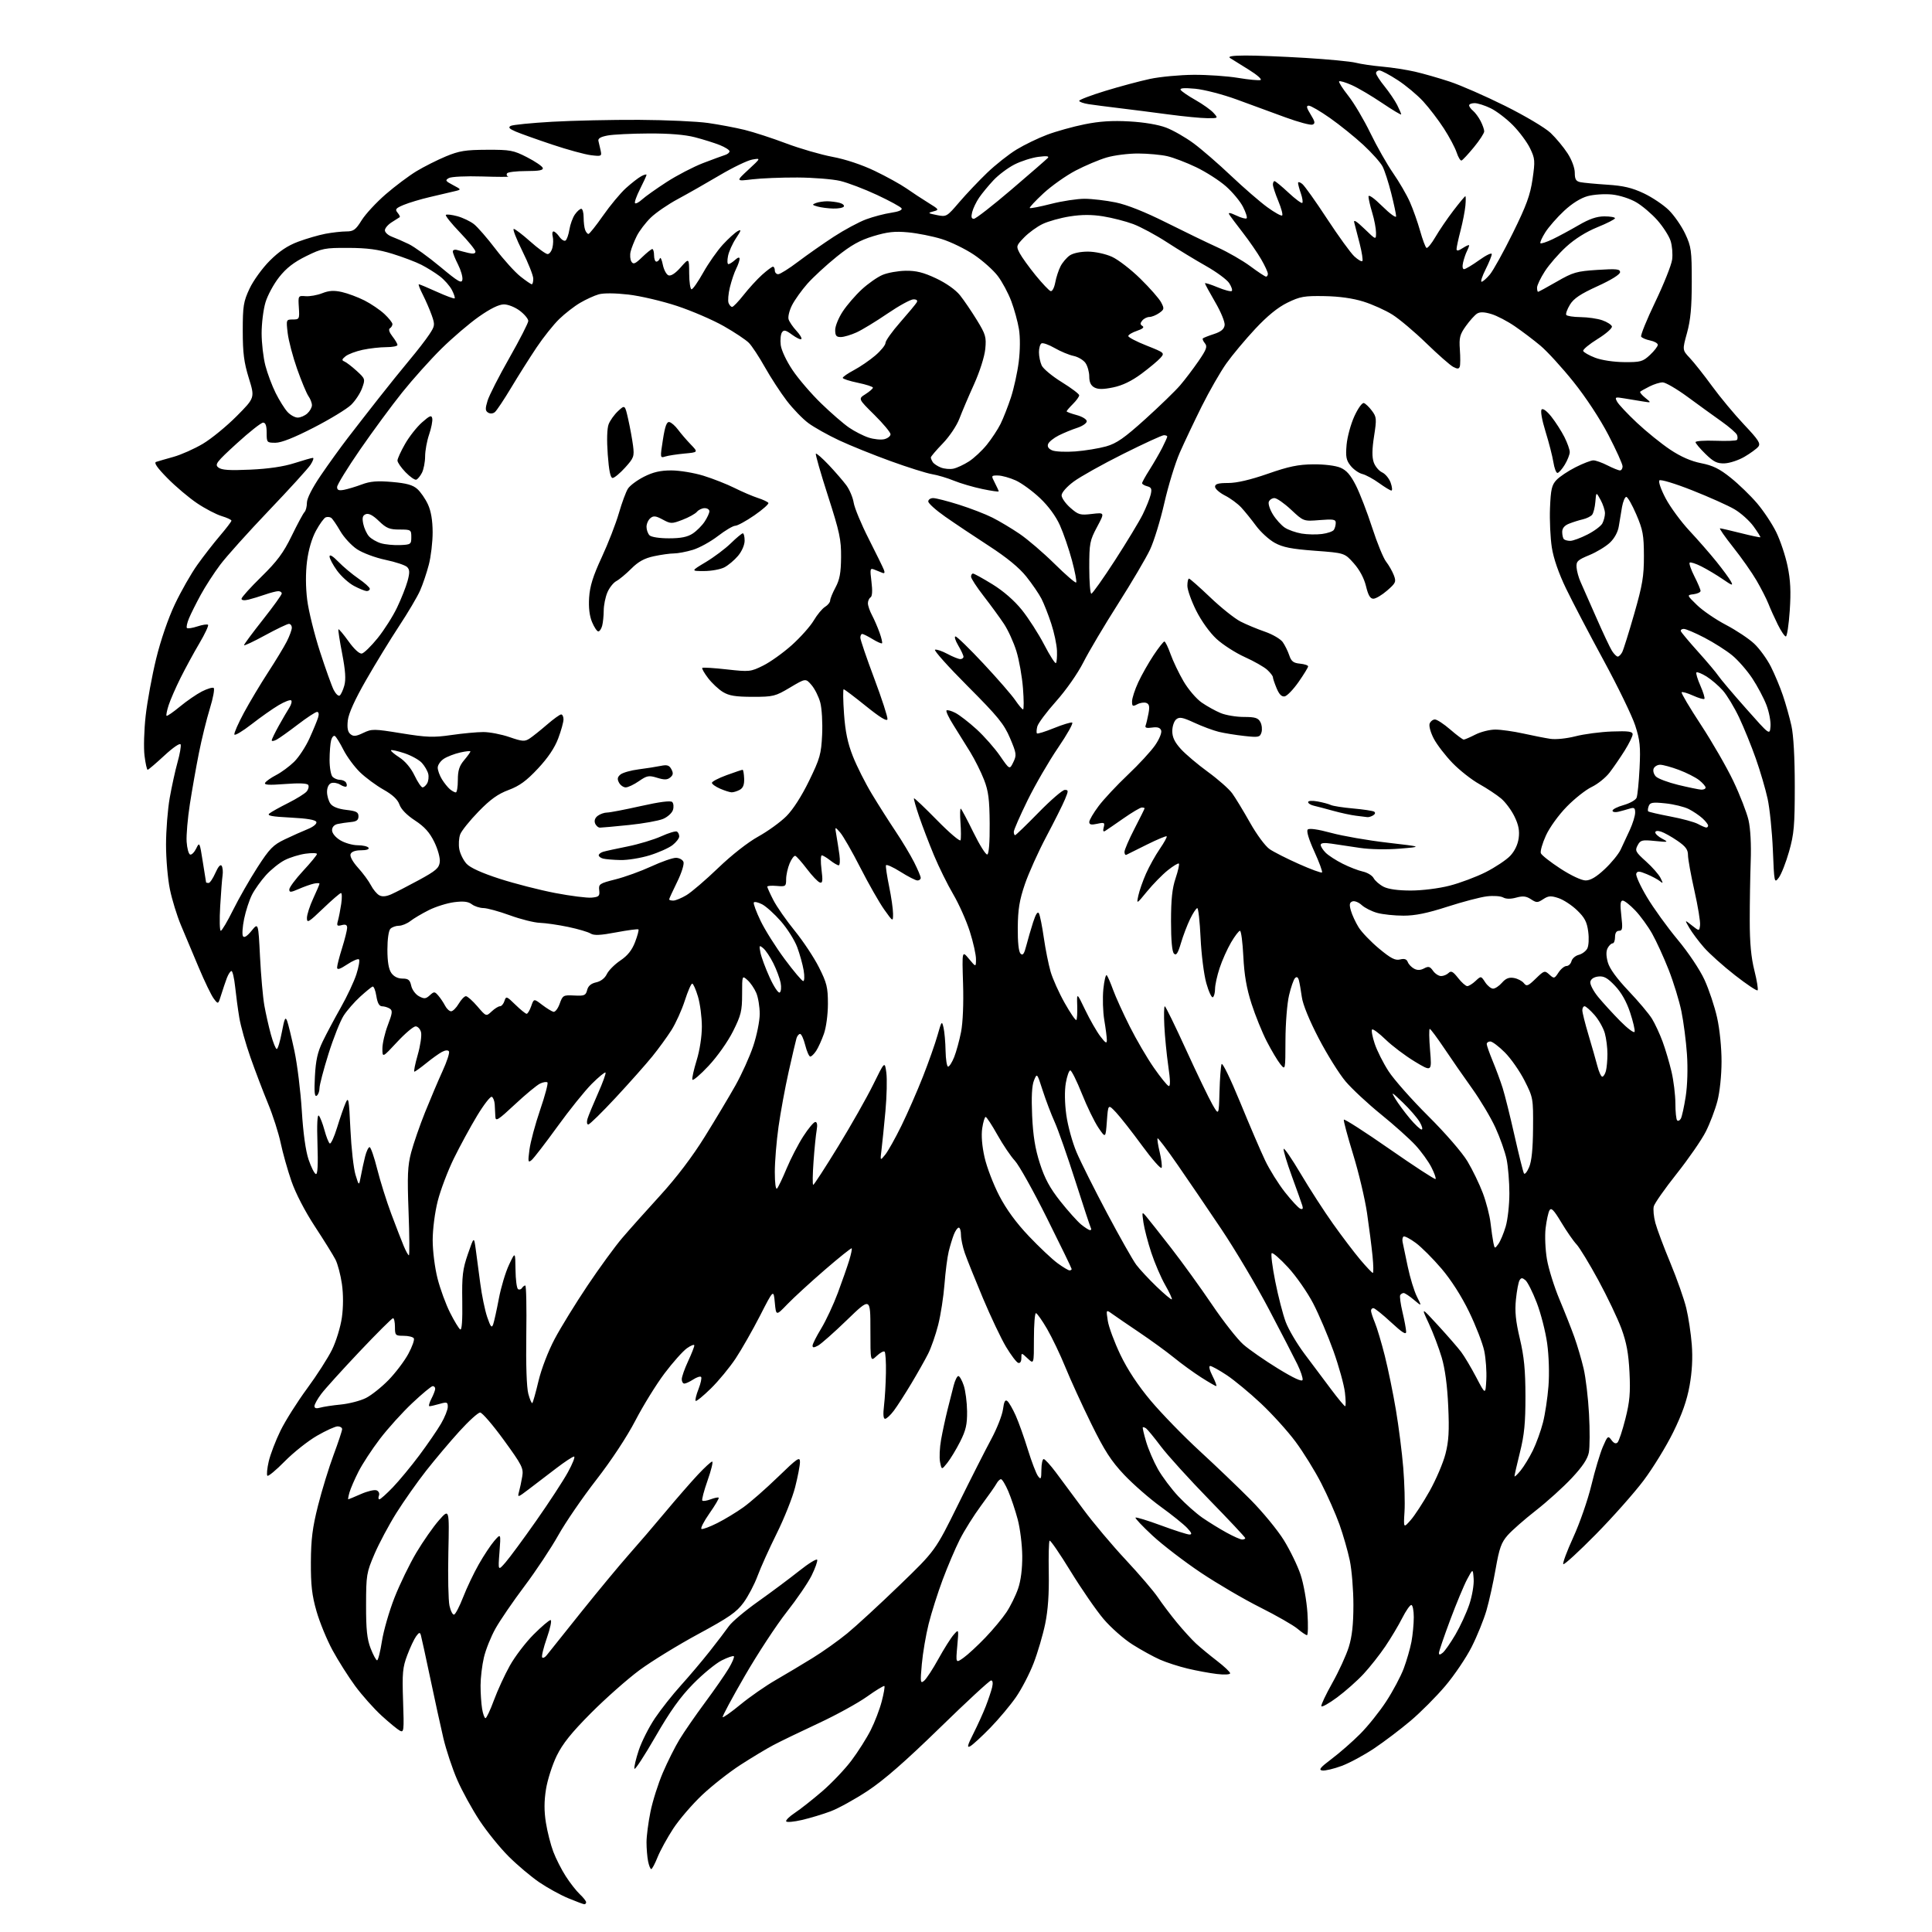 <?xml version="1.0" encoding="UTF-8" standalone="no"?>
<svg 
  version="1.1" 
  xmlns="http://www.w3.org/2000/svg" 
  xmlns:xlink="http://www.w3.org/1999/xlink" 
  xmlns:svg="http://www.w3.org/2000/svg"
  xmlns:rdf="http://www.w3.org/1999/02/22-rdf-syntax-ns#"
  xmlns:cc="http://creativecommons.org/ns#"
  xmlns:dc="http://purl.org/dc/elements/1.1/"
  viewBox="0 0 768 768"
  width="768"
  height="768"
>
<style>svg {background-color: white; }</style>"
<path stroke="none" fill="black" fill-rule="evenodd" d="M232.25,756.96C231.84,756.93 228.97,755.86 225.87,754.57C222.77,753.29 217.59,750.43 214.37,748.24C211.14,746.04 205.69,741.45 202.26,738.03C198.82,734.62 193.59,728.16 190.62,723.67C187.66,719.17 183.66,711.90 181.75,707.50C179.83,703.10 177.37,695.67 176.26,691.00C175.16,686.33 172.80,675.52 171.01,667.00C169.21,658.48 167.55,650.83 167.30,650.00C166.94,648.77 166.60,648.85 165.43,650.44C164.64,651.51 163.05,654.88 161.90,657.94C160.05,662.82 159.85,665.05 160.23,676.20C160.64,688.01 160.55,688.83 158.94,687.97C157.98,687.46 154.71,684.76 151.66,681.98C148.62,679.19 143.91,673.90 141.19,670.21C138.48,666.52 134.43,660.12 132.19,656.00C129.95,651.88 127.08,644.90 125.82,640.50C124.00,634.16 123.54,630.12 123.58,621.00C123.63,611.86 124.21,607.24 126.42,598.50C127.94,592.45 130.73,583.39 132.60,578.36C134.47,573.34 136.00,568.72 136.00,568.11C136.00,567.50 135.20,567.00 134.23,567.00C133.25,567.00 129.54,568.69 125.98,570.75C122.41,572.81 116.67,577.37 113.21,580.88C109.76,584.39 106.64,586.98 106.29,586.63C105.94,586.28 106.18,583.72 106.82,580.95C107.46,578.17 109.57,572.66 111.51,568.70C113.45,564.74 118.20,557.23 122.05,552.00C125.91,546.77 130.38,539.80 132.00,536.50C133.62,533.20 135.37,527.46 135.90,523.75C136.49,519.54 136.50,514.53 135.92,510.44C135.41,506.84 134.25,502.45 133.35,500.69C132.45,498.94 128.76,493.00 125.15,487.50C121.23,481.52 117.49,474.29 115.84,469.50C114.32,465.10 112.40,458.28 111.57,454.34C110.74,450.40 108.48,443.34 106.53,438.64C104.59,433.95 101.45,425.70 99.55,420.30C97.66,414.91 95.66,407.80 95.12,404.50C94.57,401.20 93.83,395.69 93.47,392.25C93.10,388.81 92.45,386.00 92.02,386.00C91.59,386.00 90.77,387.24 90.19,388.75C89.62,390.26 88.61,393.26 87.94,395.41C86.74,399.31 86.74,399.31 84.98,396.97C84.00,395.68 81.31,390.10 78.98,384.56C76.65,379.03 73.47,371.46 71.91,367.74C70.35,364.02 68.38,357.63 67.54,353.53C66.69,349.44 66.00,341.45 66.00,335.79C66.00,330.13 66.66,321.77 67.46,317.20C68.27,312.64 69.66,306.26 70.57,303.03C71.48,299.80 72.04,296.61 71.81,295.94C71.58,295.24 68.86,297.08 65.32,300.36C61.97,303.46 58.99,306.00 58.69,306.00C58.39,306.00 57.83,303.48 57.45,300.41C57.06,297.33 57.27,290.17 57.91,284.49C58.55,278.81 60.42,268.63 62.07,261.87C63.87,254.49 66.85,245.82 69.52,240.19C71.97,235.02 75.98,227.98 78.44,224.54C80.89,221.09 84.95,215.88 87.45,212.95C89.95,210.02 92.00,207.33 92.00,206.97C92.00,206.61 90.24,205.79 88.10,205.15C85.95,204.50 81.56,202.21 78.35,200.05C75.13,197.89 69.83,193.41 66.57,190.10C62.47,185.94 61.08,183.93 62.07,183.61C62.86,183.35 65.97,182.44 69.00,181.60C72.03,180.75 77.27,178.42 80.65,176.41C84.03,174.40 90.06,169.46 94.06,165.44C101.33,158.12 101.33,158.12 98.91,150.31C96.98,144.06 96.50,140.30 96.50,131.50C96.50,121.64 96.78,119.90 99.20,114.73C100.70,111.54 104.29,106.58 107.23,103.64C110.96,99.91 114.34,97.64 118.50,96.09C121.76,94.87 126.65,93.45 129.35,92.93C132.06,92.42 135.79,92.00 137.63,92.00C140.53,92.00 141.38,91.38 143.77,87.54C145.30,85.09 149.60,80.45 153.33,77.22C157.06,73.99 162.55,69.88 165.53,68.07C168.51,66.27 173.77,63.62 177.22,62.18C182.54,59.97 185.04,59.57 193.57,59.54C202.82,59.50 204.11,59.74 209.49,62.50C212.71,64.15 215.53,66.06 215.75,66.75C216.06,67.67 214.32,68.00 209.14,68.00C205.28,68.00 201.86,68.41 201.55,68.91C201.24,69.42 201.45,69.98 202.02,70.17C202.58,70.36 197.91,70.35 191.62,70.15C185.19,69.95 179.42,70.22 178.43,70.78C176.86,71.66 177.06,71.98 180.08,73.57C183.50,75.37 183.50,75.37 180.50,76.07C178.85,76.46 174.50,77.48 170.84,78.34C167.18,79.19 162.51,80.60 160.47,81.45C157.31,82.77 156.94,83.23 158.02,84.52C158.72,85.36 159.11,86.17 158.89,86.33C158.68,86.48 157.26,87.38 155.75,88.33C154.24,89.27 153.00,90.72 153.00,91.55C153.00,92.37 154.24,93.51 155.75,94.08C157.26,94.64 160.30,95.97 162.50,97.03C164.70,98.10 170.32,102.15 175.00,106.05C182.21,112.06 183.55,112.83 183.81,111.14C183.98,110.05 183.19,107.34 182.06,105.12C180.93,102.90 180.00,100.58 180.00,99.97C180.00,99.36 180.79,99.10 181.75,99.39C182.71,99.67 184.74,100.20 186.25,100.56C188.08,101.00 189.00,100.82 189.00,100.02C189.00,99.36 186.23,95.94 182.84,92.41C179.45,88.88 176.93,85.74 177.24,85.43C177.55,85.12 179.58,85.35 181.77,85.94C183.95,86.53 186.93,87.95 188.40,89.10C189.86,90.25 193.72,94.69 196.98,98.97C200.24,103.25 204.68,108.16 206.85,109.88C209.01,111.60 211.06,113.00 211.39,113.00C211.73,113.00 211.99,111.99 211.98,110.75C211.97,109.51 210.01,104.56 207.62,99.75C205.23,94.94 203.70,91.00 204.23,91.00C204.75,91.00 207.70,93.25 210.79,96.00C213.87,98.75 216.98,101.00 217.68,101.00C218.39,101.00 219.25,99.87 219.59,98.48C219.94,97.10 219.99,95.08 219.71,93.98C219.42,92.89 219.57,92.00 220.04,92.00C220.50,92.00 221.55,92.95 222.36,94.11C223.18,95.27 224.27,95.95 224.79,95.63C225.31,95.31 226.01,93.35 226.34,91.27C226.68,89.20 227.66,86.49 228.53,85.25C229.40,84.01 230.54,83.00 231.06,83.00C231.58,83.00 232.00,84.54 232.00,86.42C232.00,88.30 232.27,90.55 232.61,91.42C232.94,92.29 233.53,93.00 233.92,93.00C234.31,93.00 236.93,89.71 239.74,85.69C242.55,81.66 246.64,76.75 248.83,74.77C251.03,72.79 253.76,70.66 254.91,70.05C256.06,69.43 257.00,69.19 257.00,69.50C257.00,69.81 255.84,72.35 254.43,75.13C253.02,77.92 252.12,80.46 252.44,80.77C252.75,81.08 254.02,80.41 255.25,79.28C256.49,78.14 260.88,75.03 265.00,72.36C269.13,69.69 275.66,66.30 279.50,64.82C283.35,63.35 287.29,61.90 288.25,61.60C289.21,61.31 290.00,60.65 290.00,60.14C290.00,59.63 288.26,58.52 286.14,57.67C284.01,56.82 279.56,55.42 276.24,54.56C272.27,53.53 265.99,53.02 257.86,53.06C251.06,53.09 243.70,53.45 241.50,53.87C238.73,54.39 237.62,55.07 237.89,56.06C238.10,56.85 238.50,58.56 238.77,59.86C239.25,62.12 239.08,62.20 234.89,61.69C232.47,61.39 225.55,59.50 219.50,57.47C213.45,55.45 206.94,53.12 205.03,52.31C202.42,51.19 201.93,50.63 203.03,50.04C203.84,49.61 211.25,48.87 219.50,48.40C227.75,47.93 243.28,47.59 254.00,47.64C264.73,47.70 277.10,48.26 281.50,48.89C285.90,49.52 292.43,50.76 296.00,51.63C299.57,52.51 307.00,54.92 312.50,57.00C318.00,59.07 326.30,61.48 330.94,62.35C336.09,63.31 342.63,65.49 347.75,67.95C352.36,70.16 358.02,73.29 360.32,74.89C362.62,76.50 366.52,79.07 369.00,80.60C373.36,83.29 373.42,83.40 371.00,84.04C368.71,84.65 368.82,84.77 372.39,85.49C376.22,86.26 376.35,86.19 381.31,80.39C384.08,77.15 389.08,71.88 392.41,68.68C395.75,65.48 401.01,61.31 404.12,59.43C407.22,57.54 412.68,54.90 416.25,53.56C419.83,52.21 426.50,50.35 431.09,49.42C437.06,48.21 442.13,47.88 448.96,48.27C454.79,48.59 460.47,49.55 463.57,50.74C466.36,51.80 471.26,54.61 474.46,56.97C477.67,59.34 484.39,65.16 489.39,69.91C494.40,74.65 500.88,80.27 503.80,82.39C506.71,84.51 509.36,85.97 509.69,85.64C510.02,85.32 509.32,82.73 508.14,79.89C506.96,77.05 506.00,74.12 506.00,73.37C506.00,72.61 506.29,72.00 506.65,72.00C507.00,72.00 509.51,74.07 512.21,76.60C514.92,79.13 517.38,80.95 517.68,80.65C517.98,80.35 517.73,78.66 517.12,76.90C516.50,75.14 516.00,73.26 516.00,72.73C516.00,72.19 516.76,72.37 517.68,73.13C518.61,73.88 523.05,80.12 527.55,87.00C532.06,93.88 536.93,100.59 538.37,101.92C539.81,103.25 541.24,104.09 541.55,103.78C541.86,103.47 541.39,100.36 540.50,96.86C539.62,93.36 538.64,89.60 538.34,88.50C537.95,87.12 539.21,87.89 542.39,90.96C547.00,95.42 547.00,95.42 546.99,92.46C546.98,90.83 546.31,87.29 545.49,84.59C544.67,81.89 544.00,78.98 544.00,78.13C544.00,77.19 546.18,78.72 549.50,82.00C552.52,84.99 554.99,86.77 554.98,85.97C554.98,85.16 554.09,81.02 553.02,76.77C551.95,72.52 550.41,67.76 549.59,66.18C548.78,64.61 545.34,60.75 541.94,57.60C538.54,54.46 532.59,49.66 528.72,46.94C524.85,44.22 521.05,42.00 520.26,42.00C519.17,42.00 519.34,42.82 521.00,45.50C522.76,48.35 522.90,49.10 521.75,49.54C520.97,49.84 516.09,48.53 510.91,46.63C505.74,44.73 497.02,41.54 491.55,39.53C486.08,37.53 478.70,35.62 475.14,35.28C470.70,34.87 468.89,35.01 469.34,35.75C469.70,36.33 472.36,38.15 475.25,39.78C478.14,41.42 481.36,43.71 482.40,44.88C484.31,47.00 484.31,47.00 479.90,46.98C477.48,46.97 470.55,46.30 464.50,45.49C458.45,44.68 449.68,43.56 445.00,43.00C440.32,42.44 434.81,41.72 432.75,41.41C430.69,41.09 429.00,40.49 429.00,40.07C429.00,39.66 433.67,37.88 439.38,36.13C445.09,34.38 453.08,32.24 457.13,31.37C461.18,30.51 469.00,29.78 474.50,29.74C480.00,29.71 487.94,30.26 492.14,30.96C496.34,31.66 500.36,32.05 501.07,31.81C501.78,31.57 499.69,29.73 496.43,27.72C493.17,25.71 489.82,23.63 489.00,23.09C487.95,22.41 489.76,22.10 495.00,22.07C499.12,22.04 509.89,22.47 518.92,23.02C527.95,23.57 536.95,24.43 538.92,24.94C540.89,25.45 545.65,26.15 549.50,26.49C553.35,26.83 559.20,27.74 562.50,28.50C565.80,29.26 571.99,31.03 576.26,32.44C580.53,33.84 590.43,38.17 598.26,42.07C606.20,46.02 614.21,50.78 616.38,52.83C618.51,54.85 621.55,58.50 623.13,60.95C624.81,63.54 626.00,66.76 626.00,68.68C626.00,71.28 626.47,72.06 628.25,72.42C629.49,72.67 634.28,73.12 638.91,73.42C645.32,73.83 648.77,74.65 653.41,76.84C656.76,78.42 661.25,81.44 663.39,83.54C665.53,85.65 668.45,89.87 669.89,92.93C672.30,98.07 672.50,99.54 672.50,112.00C672.50,122.13 672.03,127.20 670.62,132.32C668.74,139.14 668.74,139.14 671.74,142.32C673.39,144.07 677.37,149.10 680.58,153.50C683.79,157.90 689.51,164.78 693.30,168.79C699.10,174.94 699.98,176.32 698.92,177.60C698.23,178.43 695.76,180.23 693.45,181.58C691.13,182.94 687.59,184.11 685.58,184.19C682.58,184.30 681.20,183.62 677.96,180.46C675.78,178.33 674.00,176.22 674.00,175.76C674.00,175.30 677.56,175.05 681.91,175.21C686.27,175.37 690.10,175.23 690.44,174.89C690.77,174.56 690.80,173.66 690.49,172.89C690.19,172.13 687.40,169.70 684.29,167.50C681.18,165.30 675.12,160.91 670.82,157.75C666.51,154.59 662.07,152.00 660.94,152.00C659.82,152.00 657.46,152.73 655.70,153.63C653.94,154.52 652.28,155.45 652.01,155.70C651.75,155.94 652.65,157.04 654.01,158.14C656.50,160.14 656.50,160.14 653.00,159.57C651.08,159.26 647.76,158.71 645.64,158.36C642.02,157.75 641.84,157.83 642.83,159.68C643.41,160.76 646.96,164.54 650.72,168.07C654.49,171.61 660.42,176.40 663.90,178.72C668.15,181.56 672.20,183.33 676.24,184.13C680.89,185.04 683.55,186.35 687.99,189.92C691.15,192.45 695.84,196.99 698.42,200.01C701.00,203.03 704.44,208.20 706.06,211.50C707.69,214.80 709.72,220.88 710.58,225.00C711.75,230.61 711.97,235.08 711.45,242.75C711.07,248.39 710.37,253.00 709.90,253.00C709.42,253.00 707.98,250.86 706.69,248.25C705.40,245.64 703.72,241.93 702.97,240.00C702.21,238.07 700.09,233.92 698.26,230.77C696.43,227.62 692.24,221.66 688.95,217.52C685.67,213.38 683.32,210.01 683.74,210.02C684.16,210.03 687.88,210.88 692.00,211.92C696.12,212.96 699.62,213.70 699.76,213.56C699.90,213.43 698.68,211.48 697.05,209.23C695.42,206.98 692.01,203.92 689.48,202.44C686.95,200.95 679.39,197.57 672.69,194.92C665.90,192.23 660.12,190.48 659.64,190.96C659.16,191.44 660.27,194.61 662.14,198.14C663.99,201.62 668.24,207.40 671.58,210.98C674.93,214.57 679.75,220.08 682.29,223.24C684.83,226.39 687.43,229.93 688.05,231.10C689.05,232.95 688.63,232.85 684.85,230.25C682.46,228.61 678.64,226.33 676.37,225.18C674.10,224.03 671.99,223.35 671.67,223.66C671.35,223.98 672.19,226.42 673.54,229.09C674.90,231.75 676.00,234.37 676.00,234.90C676.00,235.43 674.76,236.02 673.25,236.21C670.50,236.55 670.50,236.55 674.58,240.52C676.82,242.71 681.99,246.25 686.08,248.39C690.16,250.53 695.23,253.90 697.34,255.89C699.45,257.88 702.42,261.98 703.95,265.00C705.47,268.02 707.64,273.20 708.75,276.50C709.87,279.80 711.39,285.20 712.12,288.50C712.96,292.28 713.45,301.17 713.45,312.50C713.45,328.20 713.16,331.52 711.18,338.50C709.93,342.90 708.09,347.57 707.10,348.88C705.32,351.22 705.28,351.04 704.74,337.88C704.43,330.52 703.49,321.35 702.65,317.50C701.81,313.65 699.70,306.45 697.95,301.50C696.21,296.55 693.22,289.22 691.33,285.21C689.43,281.20 686.52,276.38 684.87,274.50C683.21,272.62 680.29,270.11 678.38,268.92C676.46,267.74 674.66,267.01 674.36,267.30C674.07,267.59 674.78,269.97 675.93,272.57C677.08,275.18 677.80,277.53 677.52,277.81C677.25,278.09 675.21,277.50 673.00,276.50C670.79,275.50 668.75,274.91 668.48,275.19C668.20,275.46 671.64,281.27 676.12,288.09C680.60,294.92 686.41,305.00 689.03,310.50C691.65,316.00 694.36,322.98 695.06,326.00C695.84,329.38 696.18,335.73 695.93,342.50C695.72,348.55 695.54,359.12 695.55,366.00C695.55,374.82 696.10,380.65 697.40,385.80C698.41,389.81 698.98,393.35 698.67,393.67C698.35,393.98 694.30,391.28 689.67,387.66C685.03,384.04 679.50,379.09 677.37,376.65C675.24,374.22 672.63,370.72 671.56,368.89C669.63,365.56 669.63,365.56 672.56,367.88C675.50,370.20 675.50,370.20 675.80,367.77C675.97,366.43 674.95,360.24 673.55,354.03C672.15,347.82 671.00,341.46 671.00,339.91C671.00,337.72 670.06,336.45 666.75,334.19C664.41,332.58 661.49,330.96 660.25,330.57C658.91,330.15 658.00,330.28 658.00,330.90C658.00,331.47 659.24,332.60 660.75,333.40C663.38,334.80 663.26,334.84 657.85,334.30C652.70,333.79 652.10,333.94 650.98,336.04C649.86,338.14 650.14,338.68 654.30,342.42C656.80,344.66 659.40,347.62 660.08,349.00C661.17,351.18 661.14,351.34 659.84,350.27C659.02,349.60 656.68,348.35 654.65,347.50C651.62,346.23 650.86,346.20 650.44,347.29C650.16,348.03 652.05,352.20 654.65,356.56C657.25,360.93 662.75,368.55 666.87,373.50C671.19,378.69 675.72,385.46 677.57,389.50C679.34,393.35 681.59,400.10 682.57,404.50C683.61,409.14 684.35,416.48 684.34,422.00C684.33,427.53 683.64,434.10 682.69,437.72C681.79,441.15 679.72,446.60 678.08,449.84C676.45,453.07 671.25,460.60 666.53,466.55C661.80,472.51 657.70,478.36 657.40,479.56C657.10,480.75 657.38,483.70 658.03,486.12C658.67,488.53 661.35,495.68 663.98,502.00C666.61,508.32 669.46,516.42 670.32,520.00C671.19,523.58 672.17,530.10 672.51,534.50C672.92,539.82 672.63,545.30 671.63,550.84C670.57,556.73 668.65,562.18 665.12,569.34C662.37,574.93 657.08,583.55 653.37,588.50C649.65,593.45 641.09,603.10 634.34,609.95C627.59,616.80 621.79,622.12 621.44,621.77C621.09,621.42 622.88,616.60 625.42,611.06C627.96,605.52 631.19,596.23 632.59,590.42C633.99,584.60 636.04,577.75 637.14,575.17C639.04,570.76 639.23,570.61 640.58,572.45C641.52,573.73 642.34,574.06 643.00,573.40C643.55,572.85 644.95,568.62 646.12,564.00C647.84,557.20 648.15,553.68 647.75,545.55C647.37,538.01 646.57,533.66 644.54,528.14C643.05,524.10 638.91,515.43 635.35,508.87C631.79,502.32 627.89,495.92 626.69,494.65C625.48,493.38 622.77,489.47 620.66,485.96C617.62,480.90 616.63,479.90 615.93,481.15C615.45,482.02 614.76,485.22 614.40,488.25C614.04,491.28 614.29,496.85 614.94,500.63C615.59,504.41 617.83,511.55 619.90,516.50C621.98,521.45 624.65,528.20 625.83,531.50C627.01,534.80 628.67,540.42 629.51,544.00C630.35,547.58 631.32,555.71 631.66,562.08C632.01,568.44 631.98,575.31 631.60,577.34C631.11,579.93 629.10,582.96 624.81,587.54C621.47,591.12 615.04,596.92 610.54,600.44C606.04,603.95 600.99,608.39 599.32,610.29C596.79,613.16 595.99,615.42 594.55,623.62C593.60,629.06 591.96,636.50 590.89,640.17C589.83,643.84 587.18,650.37 585.01,654.67C582.83,658.98 578.10,665.98 574.50,670.22C570.90,674.47 564.70,680.69 560.72,684.05C556.75,687.41 550.26,692.33 546.30,694.98C542.35,697.64 536.53,700.78 533.39,701.96C530.24,703.13 526.76,703.96 525.65,703.80C524.03,703.56 524.77,702.64 529.36,699.18C532.51,696.81 537.59,692.37 540.64,689.31C543.70,686.26 548.38,680.42 551.04,676.34C553.71,672.25 556.84,666.36 558.01,663.24C559.18,660.12 560.55,655.35 561.07,652.65C561.58,649.94 562.00,645.54 562.00,642.86C562.00,640.19 561.56,638.00 561.02,638.00C560.48,638.00 558.84,640.36 557.38,643.25C555.92,646.14 552.89,651.20 550.66,654.50C548.43,657.80 544.55,662.71 542.05,665.41C539.55,668.11 534.81,672.31 531.53,674.74C528.24,677.17 525.42,678.75 525.25,678.24C525.08,677.74 527.05,673.57 529.63,668.98C532.21,664.39 535.15,657.98 536.16,654.73C537.47,650.52 538.00,645.70 538.00,637.98C538.00,632.01 537.35,624.06 536.56,620.30C535.77,616.54 533.92,610.10 532.45,605.98C530.98,601.87 527.72,594.49 525.20,589.59C522.69,584.68 518.09,577.26 514.99,573.09C511.89,568.91 505.70,562.08 501.24,557.89C496.79,553.71 490.67,548.65 487.65,546.64C484.63,544.64 481.67,543.00 481.06,543.00C480.42,543.00 480.81,544.66 482.00,547.00C483.12,549.20 483.78,551.00 483.47,551.00C483.16,551.00 480.45,549.43 477.46,547.52C474.46,545.60 469.62,542.09 466.71,539.71C463.79,537.34 457.60,532.83 452.95,529.70C448.30,526.57 443.41,523.22 442.09,522.27C439.67,520.54 439.67,520.54 440.36,525.02C440.73,527.48 443.00,533.57 445.38,538.55C448.24,544.51 452.36,550.74 457.45,556.81C461.71,561.88 470.43,570.85 476.84,576.75C483.25,582.64 492.39,591.39 497.15,596.19C501.91,600.99 507.84,608.20 510.33,612.21C512.81,616.22 515.82,622.40 517.00,625.95C518.19,629.50 519.41,636.36 519.73,641.20C520.04,646.04 519.96,650.00 519.54,650.00C519.13,650.00 517.41,648.84 515.73,647.42C514.04,646.01 507.40,642.21 500.97,638.98C494.53,635.76 483.91,629.54 477.37,625.17C470.83,620.79 462.20,614.18 458.20,610.48C454.20,606.77 451.13,603.53 451.39,603.27C451.65,603.02 456.23,604.43 461.58,606.40C466.93,608.38 471.99,610.00 472.83,610.00C473.96,610.00 473.73,609.33 471.92,607.40C470.59,605.97 465.87,602.17 461.43,598.96C456.99,595.75 450.44,590.02 446.86,586.24C441.67,580.73 439.05,576.67 433.77,565.93C430.14,558.54 425.52,548.45 423.51,543.50C421.50,538.55 418.21,531.69 416.22,528.25C414.22,524.81 412.23,522.00 411.79,522.00C411.36,522.00 411.00,526.58 411.00,532.17C411.00,542.35 411.00,542.35 408.50,540.00C406.00,537.65 406.00,537.65 406.00,539.91C406.00,541.27 405.50,542.00 404.75,541.76C404.06,541.54 401.90,538.69 399.94,535.43C397.98,532.17 393.83,523.42 390.71,516.00C387.60,508.57 384.36,500.53 383.53,498.12C382.69,495.72 382.00,492.46 382.00,490.87C382.00,489.29 381.60,488.00 381.12,488.00C380.64,488.00 379.76,489.24 379.17,490.75C378.58,492.26 377.65,495.30 377.12,497.50C376.58,499.70 375.83,505.55 375.45,510.50C375.07,515.45 373.94,522.73 372.94,526.67C371.94,530.61 370.14,535.79 368.93,538.17C367.73,540.55 364.72,545.88 362.25,550.00C359.78,554.12 356.67,558.96 355.33,560.75C353.99,562.54 352.42,564.00 351.83,564.00C351.14,564.00 350.99,562.19 351.41,558.75C351.76,555.86 352.10,550.01 352.17,545.74C352.25,541.47 352.01,537.68 351.65,537.31C351.29,536.95 349.87,537.71 348.50,539.00C346.00,541.35 346.00,541.35 346.00,528.53C346.00,515.71 346.00,515.71 336.68,524.72C331.56,529.68 326.38,534.26 325.18,534.90C323.54,535.78 323.00,535.78 323.00,534.92C323.00,534.28 324.55,531.20 326.45,528.08C328.35,524.95 331.32,518.59 333.05,513.95C334.78,509.30 336.81,503.50 337.56,501.05C338.31,498.60 338.76,496.43 338.56,496.23C338.36,496.03 333.54,499.89 327.85,504.81C322.16,509.73 315.48,515.86 313.00,518.43C308.50,523.11 308.50,523.11 308.00,517.80C307.50,512.50 307.50,512.50 302.13,523.00C299.17,528.77 294.81,536.42 292.44,540.00C290.07,543.58 285.64,548.95 282.59,551.94C279.54,554.93 276.82,557.15 276.54,556.87C276.25,556.59 276.76,554.47 277.67,552.17C278.57,549.86 279.03,547.70 278.69,547.35C278.34,547.01 276.94,547.47 275.57,548.36C274.19,549.26 272.60,550.00 272.04,550.00C271.47,550.00 271.00,549.21 271.01,548.25C271.02,547.29 272.14,544.09 273.51,541.15C274.88,538.21 276.00,535.37 276.00,534.83C276.00,534.30 274.67,534.81 273.05,535.96C271.43,537.12 267.42,541.62 264.15,545.96C260.88,550.30 255.67,558.73 252.58,564.68C249.20,571.18 242.99,580.59 237.04,588.25C231.59,595.26 224.80,605.16 221.95,610.25C219.10,615.34 213.06,624.45 208.51,630.50C203.96,636.55 198.77,644.14 196.97,647.36C195.16,650.58 193.09,655.75 192.36,658.86C191.63,661.96 191.03,666.98 191.03,670.00C191.02,673.02 191.30,677.19 191.64,679.25C191.98,681.31 192.59,683.00 192.99,683.00C193.38,683.00 194.90,679.79 196.34,675.87C197.79,671.94 200.64,665.75 202.67,662.12C204.70,658.48 208.95,652.91 212.10,649.75C215.26,646.59 218.30,644.00 218.86,644.00C219.42,644.00 218.76,647.20 217.39,651.12C216.02,655.03 215.19,658.52 215.53,658.87C215.88,659.21 216.69,658.81 217.33,657.97C217.97,657.13 224.08,649.48 230.91,640.97C237.73,632.46 246.30,622.12 249.95,618.00C253.61,613.88 260.17,606.23 264.53,601.00C268.89,595.77 274.68,589.14 277.38,586.25C280.08,583.36 282.66,581.00 283.10,581.00C283.55,581.00 282.73,584.37 281.28,588.49C279.83,592.60 278.88,596.22 279.18,596.51C279.48,596.81 280.97,596.58 282.50,596.00C284.03,595.42 285.46,595.13 285.69,595.36C285.92,595.58 284.26,598.40 282.00,601.62C279.75,604.84 278.34,607.61 278.87,607.79C279.41,607.97 282.24,606.91 285.17,605.43C288.10,603.96 292.75,601.14 295.50,599.17C298.25,597.21 304.44,591.78 309.25,587.12C317.03,579.58 318.00,578.92 318.00,581.16C318.00,582.55 317.13,587.07 316.07,591.21C315.02,595.35 311.72,603.63 308.74,609.62C305.77,615.60 302.34,623.20 301.13,626.50C299.91,629.80 297.42,634.55 295.58,637.06C292.82,640.85 289.78,642.96 277.57,649.56C269.49,653.93 258.97,660.39 254.19,663.92C249.41,667.46 240.76,675.11 234.97,680.92C227.11,688.82 223.65,693.15 221.28,698.00C219.54,701.58 217.63,707.54 217.04,711.25C216.28,716.01 216.27,719.94 217.01,724.57C217.59,728.18 218.91,733.37 219.95,736.10C220.98,738.83 223.21,743.21 224.90,745.84C226.58,748.47 229.10,751.68 230.48,752.98C231.87,754.28 233.00,755.72 233.00,756.17C233.00,756.63 232.66,756.98 232.25,756.96zM258.88,743.00C258.53,743.00 257.97,741.59 257.62,739.88C257.28,738.16 257.00,734.76 257.00,732.33C257.00,729.90 257.71,724.45 258.57,720.21C259.43,715.97 261.64,708.98 263.49,704.68C265.33,700.38 268.31,694.43 270.11,691.47C271.91,688.50 276.47,681.89 280.26,676.78C284.04,671.68 288.28,665.57 289.69,663.20C291.09,660.84 292.01,658.67 291.72,658.39C291.43,658.10 289.24,658.85 286.85,660.06C284.46,661.28 279.35,665.48 275.50,669.41C270.36,674.65 266.38,680.23 260.53,690.38C256.15,697.99 252.40,703.71 252.20,703.11C252.00,702.50 252.77,699.18 253.92,695.74C255.07,692.29 257.97,686.55 260.38,682.98C262.78,679.42 267.40,673.58 270.64,670.00C273.88,666.42 279.02,660.35 282.06,656.50C285.10,652.65 288.56,648.11 289.75,646.41C290.93,644.72 296.19,640.29 301.43,636.58C306.67,632.86 314.00,627.39 317.73,624.42C321.45,621.46 324.66,619.49 324.85,620.05C325.04,620.62 324.04,623.43 322.63,626.29C321.22,629.16 316.74,635.71 312.68,640.86C308.63,646.01 301.15,657.41 296.07,666.20C290.99,674.98 287.03,682.36 287.27,682.60C287.51,682.84 290.74,680.55 294.45,677.50C298.16,674.46 304.42,670.11 308.35,667.85C312.28,665.58 318.84,661.66 322.93,659.14C327.02,656.63 333.24,652.21 336.76,649.32C340.29,646.43 349.61,637.85 357.48,630.25C371.80,616.43 371.80,616.43 380.91,597.97C385.92,587.81 391.85,576.12 394.08,572.00C396.30,567.88 398.38,562.58 398.70,560.24C399.11,557.11 399.58,556.24 400.45,556.96C401.10,557.50 402.59,560.09 403.77,562.72C404.94,565.35 407.12,571.45 408.60,576.27C410.09,581.09 411.90,585.81 412.62,586.77C413.77,588.29 413.94,587.98 413.97,584.25C413.99,581.91 414.40,580.00 414.88,580.00C415.36,580.00 417.53,582.36 419.69,585.25C421.85,588.14 426.80,594.81 430.69,600.07C434.58,605.34 442.14,614.32 447.48,620.03C452.82,625.75 458.57,632.46 460.26,634.96C461.94,637.46 465.36,641.98 467.84,645.00C470.33,648.02 473.75,651.77 475.43,653.33C477.12,654.88 480.86,657.98 483.75,660.20C486.64,662.42 489.00,664.65 489.00,665.15C489.00,665.67 486.71,665.80 483.75,665.44C480.86,665.10 475.62,664.13 472.11,663.29C468.59,662.45 463.64,660.85 461.11,659.73C458.57,658.61 453.67,655.92 450.22,653.74C446.77,651.57 441.58,647.00 438.69,643.59C435.79,640.18 429.91,631.65 425.60,624.64C421.30,617.62 417.53,612.13 417.23,612.44C416.92,612.74 416.78,618.51 416.90,625.25C417.05,633.55 416.60,640.08 415.48,645.50C414.57,649.90 412.50,656.93 410.89,661.11C409.28,665.30 406.13,671.37 403.89,674.61C401.65,677.85 397.04,683.34 393.66,686.82C390.27,690.30 386.69,693.59 385.71,694.13C384.28,694.92 384.54,693.88 386.97,689.06C388.65,685.72 390.86,680.86 391.87,678.25C392.88,675.64 394.01,672.26 394.38,670.75C394.78,669.06 394.63,668.00 393.97,668.00C393.39,668.00 384.17,676.52 373.50,686.93C359.90,700.18 351.33,707.67 344.89,711.91C339.83,715.25 333.20,718.90 330.16,720.04C327.12,721.18 322.02,722.72 318.82,723.46C315.62,724.21 312.79,724.47 312.52,724.03C312.25,723.60 313.81,722.07 315.98,720.63C318.15,719.20 323.03,715.35 326.82,712.09C330.61,708.82 335.86,703.31 338.47,699.83C341.08,696.36 344.52,690.93 346.12,687.76C347.72,684.60 349.69,679.46 350.50,676.33C351.32,673.21 351.79,670.46 351.56,670.23C351.33,669.99 348.21,671.89 344.64,674.44C341.06,676.99 332.37,681.77 325.32,685.05C318.27,688.33 310.25,692.21 307.50,693.66C304.75,695.11 298.85,698.66 294.39,701.54C289.93,704.42 283.06,709.81 279.13,713.52C275.20,717.23 270.03,723.24 267.64,726.88C265.26,730.52 262.45,735.64 261.40,738.25C260.36,740.86 259.22,742.99 258.88,743.00zM367.36,668.12C368.26,667.37 370.81,663.48 373.02,659.46C375.24,655.44 377.97,651.11 379.10,649.83C381.14,647.50 381.14,647.50 380.53,654.34C379.92,661.19 379.92,661.19 383.03,658.98C384.73,657.77 388.62,654.17 391.67,650.99C394.72,647.82 398.51,643.26 400.10,640.86C401.69,638.46 403.77,634.25 404.71,631.50C405.81,628.31 406.40,623.61 406.36,618.50C406.32,614.10 405.51,607.58 404.56,604.00C403.61,600.42 401.91,595.36 400.79,592.75C399.67,590.14 398.37,588.00 397.91,588.00C397.45,588.00 396.65,588.79 396.13,589.75C395.61,590.71 392.85,594.65 389.99,598.50C387.14,602.35 383.33,608.42 381.52,612.00C379.72,615.58 376.66,622.77 374.71,628.00C372.76,633.23 370.26,641.10 369.16,645.50C368.06,649.90 366.83,657.09 366.44,661.49C365.78,668.81 365.86,669.36 367.36,668.12zM149.90,660.00C150.31,660.00 151.17,656.58 151.82,652.41C152.47,648.23 154.72,640.45 156.81,635.11C158.91,629.77 162.81,621.72 165.49,617.22C168.17,612.72 172.22,606.92 174.49,604.34C178.62,599.65 178.62,599.65 178.23,617.07C178.02,626.66 178.22,636.20 178.67,638.28C179.13,640.37 179.95,641.96 180.50,641.83C181.05,641.70 182.67,638.59 184.10,634.91C185.53,631.23 188.32,625.36 190.31,621.86C192.29,618.36 195.08,614.15 196.51,612.50C199.12,609.50 199.12,609.50 198.55,617.00C197.97,624.50 197.97,624.50 200.96,621.07C202.60,619.18 208.08,611.76 213.12,604.57C218.17,597.38 223.85,588.69 225.74,585.25C227.63,581.81 228.74,579.00 228.19,579.00C227.64,579.00 224.41,581.14 221.00,583.75C217.59,586.36 212.74,590.06 210.22,591.98C205.79,595.35 205.67,595.38 206.32,592.98C206.70,591.61 207.27,588.89 207.60,586.92C208.15,583.64 207.54,582.44 200.26,572.42C195.89,566.41 191.66,561.50 190.86,561.50C190.05,561.50 186.33,564.88 182.59,569.00C178.85,573.12 172.91,580.17 169.39,584.65C165.87,589.13 160.56,596.68 157.58,601.41C154.61,606.15 150.68,613.51 148.86,617.76C145.70,625.14 145.54,626.09 145.52,638.00C145.50,647.76 145.90,651.54 147.33,655.25C148.34,657.86 149.50,660.00 149.90,660.00zM573.55,656.96C574.40,656.26 576.65,653.01 578.56,649.76C580.47,646.50 582.95,641.12 584.07,637.80C585.20,634.43 585.97,629.93 585.80,627.63C585.50,623.50 585.50,623.50 583.21,627.79C581.95,630.15 578.91,637.44 576.46,644.00C574.01,650.56 572.00,656.44 572.00,657.08C572.00,657.91 572.44,657.88 573.55,656.96zM493.75,611.98C494.44,611.99 495.00,611.74 495.00,611.42C495.00,611.09 488.56,604.23 480.70,596.17C472.83,588.10 464.19,578.58 461.49,575.00C458.80,571.42 456.14,568.19 455.58,567.80C455.02,567.42 454.43,567.23 454.28,567.38C454.13,567.54 454.72,570.10 455.60,573.08C456.47,576.06 458.59,580.98 460.29,584.00C462.00,587.02 465.67,591.92 468.45,594.87C471.23,597.82 475.52,601.63 478.00,603.34C480.48,605.05 484.75,607.69 487.50,609.20C490.25,610.72 493.06,611.97 493.75,611.98zM560.77,604.26C562.35,602.47 565.72,597.29 568.28,592.74C570.83,588.19 573.67,581.55 574.59,577.98C575.90,572.89 576.14,568.83 575.69,559.00C575.33,550.83 574.43,544.12 573.10,539.62C571.98,535.84 569.68,529.76 567.98,526.12C564.89,519.50 564.89,519.50 571.70,526.92C575.44,531.00 579.55,535.72 580.83,537.42C582.11,539.11 584.81,543.65 586.83,547.50C590.50,554.50 590.50,554.50 590.83,548.50C591.01,545.20 590.64,540.02 590.01,537.00C589.37,533.98 586.67,527.00 584.00,521.50C580.97,515.24 576.85,508.80 572.99,504.27C569.61,500.30 565.00,495.70 562.77,494.06C560.53,492.41 558.36,491.28 557.94,491.54C557.53,491.79 557.35,492.79 557.56,493.75C557.76,494.71 558.68,499.10 559.60,503.50C560.52,507.90 562.16,513.27 563.25,515.44C565.23,519.37 565.23,519.37 562.04,516.69C560.28,515.21 558.46,514.00 557.98,514.00C557.51,514.00 556.89,514.37 556.61,514.82C556.33,515.28 556.74,518.32 557.51,521.57C558.29,524.83 558.94,528.34 558.96,529.36C558.99,530.74 557.45,529.78 552.94,525.61C549.61,522.52 546.46,520.00 545.94,520.00C545.42,520.00 545.00,520.46 545.00,521.03C545.00,521.60 545.69,523.72 546.53,525.74C547.38,527.76 549.15,533.70 550.48,538.95C551.80,544.20 553.80,553.90 554.90,560.50C556.01,567.10 557.33,577.45 557.82,583.50C558.31,589.55 558.54,597.42 558.31,601.00C557.91,607.50 557.91,607.50 560.77,604.26zM138.44,596.00C138.61,596.00 140.86,595.06 143.45,593.92C146.03,592.78 148.83,592.11 149.68,592.43C150.53,592.76 150.96,593.67 150.64,594.51C150.32,595.33 150.40,596.00 150.82,596.00C151.23,596.00 153.63,593.86 156.14,591.25C158.65,588.64 163.40,582.90 166.69,578.50C169.97,574.10 173.86,568.44 175.33,565.91C176.80,563.39 178.00,560.38 178.00,559.23C178.00,557.35 177.68,557.23 174.76,558.07C172.97,558.58 171.16,559.00 170.73,559.00C170.30,559.00 170.64,557.67 171.47,556.05C172.31,554.43 173.00,552.63 173.00,552.05C173.00,551.47 172.56,551.00 172.02,551.00C171.48,551.00 167.82,554.04 163.88,557.75C159.94,561.46 154.14,567.88 151.00,572.01C147.85,576.14 144.03,581.98 142.50,585.00C140.97,588.01 139.37,591.72 138.93,593.24C138.50,594.76 138.28,596.00 138.44,596.00zM604.45,584.59C605.76,582.98 607.96,579.38 609.33,576.59C610.70,573.79 612.51,568.80 613.35,565.50C614.20,562.20 615.18,555.67 615.54,551.00C615.93,546.03 615.71,538.97 615.02,534.01C614.37,529.34 612.51,522.07 610.88,517.85C609.26,513.63 607.23,509.61 606.39,508.91C605.14,507.87 604.70,507.87 604.05,508.92C603.61,509.63 602.96,513.05 602.61,516.52C602.12,521.32 602.49,525.09 604.17,532.17C605.86,539.34 606.37,544.62 606.39,555.00C606.40,565.63 605.94,570.38 604.20,577.33C602.99,582.18 602.02,586.46 602.04,586.83C602.06,587.20 603.14,586.19 604.45,584.59zM376.58,581.50C374.32,584.34 374.32,584.34 373.69,581.19C373.34,579.46 373.53,575.45 374.10,572.27C374.67,569.10 375.81,563.80 376.63,560.50C377.45,557.20 378.56,552.81 379.10,550.75C379.64,548.69 380.47,547.00 380.96,547.00C381.45,547.00 382.41,548.69 383.10,550.75C383.79,552.81 384.39,557.42 384.43,561.00C384.49,566.24 383.95,568.58 381.67,573.08C380.12,576.15 377.82,579.94 376.58,581.50zM127.25,559.57C128.49,559.21 132.20,558.64 135.50,558.32C138.80,557.99 143.28,556.83 145.46,555.73C147.64,554.64 151.69,551.41 154.46,548.57C157.23,545.72 160.76,541.06 162.31,538.20C163.86,535.34 164.84,532.55 164.50,532.00C164.16,531.45 162.33,531.00 160.44,531.00C157.18,531.00 157.00,530.82 157.00,527.50C157.00,525.58 156.66,524.00 156.24,524.00C155.82,524.00 149.84,529.96 142.94,537.25C136.05,544.54 129.19,552.12 127.71,554.09C126.22,556.07 125.00,558.26 125.00,558.96C125.00,559.81 125.75,560.01 127.25,559.57zM534.72,559.00C535.02,559.00 534.99,556.54 534.63,553.53C534.28,550.52 532.23,543.12 530.08,537.09C527.92,531.05 524.28,522.50 521.99,518.09C519.69,513.68 515.20,507.24 512.01,503.79C508.82,500.33 505.90,497.80 505.52,498.17C505.14,498.53 505.78,503.61 506.95,509.46C508.11,515.30 509.97,522.52 511.09,525.50C512.20,528.48 515.58,534.20 518.59,538.21C521.60,542.22 526.34,548.54 529.11,552.25C531.89,555.96 534.41,559.00 534.72,559.00zM211.61,557.72C211.87,557.46 212.99,553.49 214.08,548.89C215.24,544.07 217.95,537.03 220.51,532.22C222.94,527.64 228.81,518.11 233.54,511.05C238.28,503.98 244.48,495.47 247.33,492.14C250.17,488.81 257.00,481.16 262.50,475.14C268.91,468.12 275.26,459.76 280.17,451.84C284.39,445.06 289.87,435.89 292.35,431.48C294.83,427.07 298.02,420.02 299.43,415.81C300.85,411.56 302.00,405.87 302.00,403.04C302.00,400.23 301.39,396.49 300.64,394.72C299.89,392.95 298.31,390.64 297.14,389.60C295.00,387.69 295.00,387.69 295.00,395.21C295.00,401.85 294.58,403.58 291.39,409.95C289.33,414.06 285.16,419.97 281.68,423.69C278.32,427.28 275.42,429.75 275.22,429.17C275.03,428.60 275.81,425.13 276.94,421.46C278.15,417.53 279.00,412.03 279.00,408.08C279.00,404.38 278.31,399.03 277.46,396.18C276.61,393.33 275.58,391.00 275.16,391.00C274.74,391.00 273.41,394.05 272.21,397.79C271.01,401.52 268.62,406.78 266.92,409.47C265.21,412.16 261.79,416.87 259.31,419.93C256.83,422.99 250.31,430.34 244.82,436.25C239.33,442.16 234.40,447.00 233.85,447.00C233.30,447.00 233.16,446.02 233.54,444.75C233.91,443.51 235.78,438.98 237.69,434.67C239.61,430.37 240.96,426.63 240.70,426.36C240.43,426.10 237.97,428.13 235.22,430.87C232.48,433.62 226.33,441.26 221.57,447.85C216.80,454.44 212.19,460.42 211.33,461.14C209.91,462.32 209.82,461.89 210.47,456.98C210.87,453.96 212.77,446.86 214.71,441.20C216.65,435.53 217.96,430.62 217.62,430.29C217.28,429.95 215.99,430.14 214.75,430.71C213.50,431.27 209.00,434.99 204.74,438.97C197.90,445.36 196.99,445.92 196.91,443.85C196.86,442.56 196.75,440.38 196.66,439.00C196.57,437.62 196.05,436.27 195.50,436.00C194.95,435.73 192.33,439.10 189.67,443.50C187.01,447.90 182.85,455.55 180.42,460.50C178.00,465.45 175.11,473.06 174.01,477.41C172.86,481.93 172.00,488.61 172.00,493.00C172.00,497.32 172.85,503.99 173.93,508.23C174.99,512.39 177.23,518.50 178.91,521.82C180.58,525.14 182.40,528.13 182.95,528.47C183.59,528.86 183.88,524.89 183.76,517.29C183.60,507.12 183.91,504.54 185.99,498.50C188.41,491.50 188.41,491.50 189.10,496.50C189.49,499.25 190.30,505.36 190.90,510.09C191.51,514.81 192.76,520.87 193.67,523.55C195.01,527.48 195.47,528.04 196.04,526.46C196.42,525.38 197.44,520.80 198.29,516.28C199.14,511.76 200.96,505.69 202.34,502.78C204.83,497.50 204.83,497.50 204.92,504.69C204.96,508.65 205.42,512.14 205.93,512.46C206.44,512.77 207.14,512.58 207.49,512.02C207.84,511.46 208.43,511.00 208.81,511.00C209.19,511.00 209.37,519.77 209.21,530.49C209.03,542.54 209.34,551.55 210.02,554.09C210.63,556.35 211.35,557.99 211.61,557.72zM517.80,548.52C517.97,547.80 517.04,545.03 515.74,542.36C514.44,539.68 509.36,529.85 504.44,520.50C499.53,511.15 490.98,496.75 485.44,488.50C479.91,480.25 472.04,468.69 467.96,462.81C463.88,456.93 460.37,452.29 460.16,452.51C459.95,452.72 460.32,455.15 460.98,457.92C461.64,460.68 462.00,463.51 461.77,464.20C461.54,464.89 458.06,460.96 454.05,455.48C450.03,449.99 445.34,444.01 443.62,442.18C440.50,438.87 440.50,438.87 440.00,445.68C439.50,452.50 439.50,452.50 436.63,448.28C435.06,445.95 432.10,439.88 430.07,434.78C428.03,429.67 425.95,425.50 425.46,425.50C424.96,425.50 424.16,427.75 423.68,430.50C423.15,433.58 423.22,438.47 423.88,443.25C424.47,447.51 426.30,454.16 427.95,458.04C429.60,461.92 435.06,472.83 440.09,482.29C445.12,491.76 450.34,500.97 451.69,502.78C453.04,504.58 456.68,508.49 459.79,511.48C462.89,514.46 465.61,516.73 465.82,516.51C466.04,516.29 464.85,513.73 463.18,510.81C461.51,507.89 459.03,502.12 457.67,498.00C456.31,493.88 454.90,488.48 454.54,486.00C453.90,481.57 453.92,481.53 455.69,483.63C456.69,484.81 461.13,490.43 465.56,496.13C469.99,501.83 477.30,511.95 481.81,518.62C486.31,525.28 491.91,532.41 494.25,534.46C496.59,536.51 502.77,540.80 508.00,544.01C514.30,547.87 517.60,549.39 517.80,548.52zM545.72,506.00C546.02,506.00 545.97,502.96 545.60,499.25C545.23,495.54 544.25,487.87 543.42,482.21C542.59,476.56 540.10,466.06 537.89,458.90C535.69,451.73 534.02,445.52 534.19,445.09C534.36,444.66 542.53,449.91 552.34,456.74C562.15,463.57 570.39,468.94 570.66,468.68C570.92,468.41 570.18,466.31 569.00,464.00C567.82,461.69 564.98,457.76 562.68,455.26C560.38,452.76 554.23,447.24 549.00,443.01C543.77,438.77 537.43,432.87 534.91,429.90C532.39,426.93 527.58,419.24 524.23,412.81C520.47,405.59 517.89,399.28 517.49,396.31C517.13,393.67 516.60,390.67 516.32,389.65C515.97,388.40 515.47,388.13 514.79,388.81C514.23,389.37 513.16,392.45 512.41,395.66C511.65,398.87 511.01,406.90 510.99,413.50C510.96,425.50 510.96,425.50 508.94,423.00C507.83,421.62 505.42,417.57 503.58,414.00C501.74,410.43 499.00,403.68 497.50,399.00C495.54,392.92 494.61,387.59 494.25,380.25C493.97,374.61 493.37,370.00 492.91,370.00C492.46,370.00 490.86,372.09 489.36,374.65C487.86,377.21 485.81,381.78 484.82,384.81C483.82,387.83 483.00,391.56 483.00,393.10C483.00,394.63 482.61,396.12 482.13,396.42C481.65,396.72 480.47,394.19 479.52,390.80C478.57,387.41 477.55,379.32 477.25,372.82C476.95,366.32 476.36,361.00 475.94,361.00C475.52,361.00 474.24,362.94 473.09,365.31C471.94,367.68 470.29,372.01 469.43,374.94C468.22,379.01 467.57,379.97 466.67,379.07C465.91,378.31 465.50,373.82 465.50,366.20C465.50,357.56 465.97,353.10 467.31,349.14C468.30,346.19 468.89,343.56 468.62,343.29C468.35,343.02 466.36,344.23 464.18,345.97C462.01,347.72 458.33,351.48 456.00,354.32C451.76,359.50 451.76,359.50 452.51,356.00C452.92,354.07 454.29,350.15 455.56,347.28C456.83,344.41 459.29,339.99 461.03,337.46C462.77,334.93 464.01,332.67 463.78,332.45C463.55,332.22 460.02,333.70 455.93,335.73C451.85,337.76 448.16,339.59 447.75,339.80C447.34,340.00 447.00,339.48 447.00,338.64C447.00,337.80 448.80,333.63 451.00,329.38C453.20,325.13 455.00,321.50 455.00,321.32C455.00,321.15 454.50,321.00 453.89,321.00C453.28,321.00 450.02,322.93 446.64,325.29C443.26,327.65 439.98,329.90 439.34,330.29C438.55,330.78 438.36,330.33 438.74,328.89C439.24,326.98 439.00,326.84 436.15,327.47C433.79,327.99 433.00,327.81 433.00,326.76C433.00,325.99 434.69,323.12 436.75,320.38C438.81,317.64 444.04,312.06 448.36,307.97C452.69,303.88 457.57,298.59 459.20,296.21C460.89,293.75 461.91,291.22 461.57,290.33C461.16,289.24 460.07,288.91 457.95,289.22C455.79,289.54 455.05,289.30 455.40,288.40C455.66,287.71 456.18,285.54 456.55,283.58C457.06,280.87 456.85,279.88 455.69,279.43C454.85,279.11 453.22,279.35 452.08,279.96C450.26,280.93 450.00,280.79 450.01,278.79C450.02,277.53 451.13,274.12 452.48,271.21C453.83,268.30 456.57,263.47 458.57,260.46C460.56,257.46 462.50,255.00 462.86,255.00C463.23,255.00 464.34,257.27 465.32,260.04C466.31,262.82 468.64,267.69 470.50,270.87C472.37,274.05 475.60,277.84 477.70,279.28C479.79,280.73 483.17,282.60 485.22,283.45C487.26,284.30 491.41,285.00 494.43,285.00C498.94,285.00 500.13,285.37 501.02,287.04C501.62,288.16 501.81,290.01 501.45,291.16C500.84,293.07 500.29,293.18 494.65,292.56C491.27,292.19 486.70,291.45 484.50,290.92C482.30,290.38 477.93,288.76 474.80,287.31C470.06,285.12 468.83,284.90 467.55,285.96C466.70,286.67 466.00,288.76 466.00,290.62C466.00,293.06 466.95,295.04 469.41,297.75C471.28,299.81 476.12,303.90 480.16,306.84C484.20,309.78 488.54,313.61 489.80,315.34C491.07,317.08 494.25,322.32 496.89,327.00C499.58,331.79 503.00,336.40 504.71,337.56C506.38,338.70 511.63,341.36 516.38,343.47C521.13,345.59 525.24,347.09 525.52,346.81C525.80,346.54 524.42,342.79 522.47,338.50C520.25,333.63 519.26,330.34 519.85,329.75C520.43,329.17 523.93,329.66 529.14,331.08C533.74,332.33 543.80,334.08 551.50,334.97C565.50,336.60 565.50,336.60 556.50,337.34C551.18,337.78 544.64,337.66 540.50,337.04C536.65,336.46 531.59,335.70 529.25,335.36C526.38,334.93 525.00,335.10 525.00,335.86C525.00,336.49 525.88,337.88 526.97,338.97C528.05,340.05 531.08,342.02 533.72,343.34C536.35,344.67 539.97,346.07 541.76,346.46C543.55,346.85 545.48,348.02 546.04,349.07C546.60,350.12 548.37,351.66 549.98,352.49C551.86,353.46 555.71,354.00 560.79,354.00C565.31,354.00 571.90,353.18 576.23,352.07C580.38,351.01 586.86,348.58 590.64,346.67C594.41,344.75 598.77,341.85 600.33,340.21C602.11,338.33 603.36,335.72 603.70,333.18C604.10,330.22 603.66,327.92 602.04,324.59C600.83,322.09 598.44,318.86 596.72,317.42C595.00,315.97 591.10,313.39 588.05,311.68C585.00,309.98 580.21,306.21 577.40,303.31C574.60,300.42 571.26,296.08 569.98,293.68C568.70,291.25 567.95,288.57 568.30,287.65C568.65,286.74 569.60,286.00 570.41,286.00C571.22,286.00 573.96,287.80 576.50,290.00C579.04,292.20 581.45,294.00 581.85,294.00C582.25,294.00 584.34,293.10 586.50,292.00C588.66,290.90 592.24,290.01 594.46,290.02C596.68,290.03 601.65,290.73 605.50,291.58C609.35,292.43 614.21,293.39 616.29,293.70C618.45,294.03 622.76,293.58 626.29,292.68C629.71,291.80 636.21,290.95 640.75,290.78C647.35,290.54 649.00,290.77 649.00,291.91C649.00,292.69 647.56,295.61 645.81,298.41C644.05,301.21 641.35,305.14 639.81,307.14C638.27,309.14 635.10,311.69 632.76,312.81C630.41,313.92 625.93,317.46 622.80,320.67C619.57,323.97 615.98,328.94 614.53,332.13C613.12,335.22 612.21,338.39 612.51,339.17C612.81,339.95 616.31,342.70 620.28,345.28C624.47,348.01 628.67,349.98 630.29,349.99C632.23,350.00 634.55,348.63 637.87,345.52C640.51,343.06 643.36,339.57 644.22,337.77C645.08,335.97 646.73,332.43 647.89,329.89C649.05,327.36 650.00,324.27 650.00,323.02C650.00,321.14 649.62,320.88 647.75,321.46C646.51,321.85 644.49,322.40 643.25,322.70C642.01,322.99 641.00,322.79 641.00,322.25C641.00,321.70 643.00,320.70 645.44,320.02C647.88,319.33 650.18,318.04 650.56,317.14C650.94,316.24 651.47,310.95 651.75,305.38C652.18,296.74 651.92,294.26 650.02,288.38C648.79,284.60 643.14,272.95 637.46,262.50C631.78,252.05 625.06,239.21 622.53,233.96C619.58,227.84 617.55,221.98 616.87,217.60C616.29,213.85 615.96,206.81 616.15,201.97C616.45,194.54 616.85,192.79 618.71,190.81C619.92,189.52 623.34,187.23 626.31,185.73C629.27,184.23 632.46,183.00 633.39,183.00C634.32,183.00 636.84,183.90 639.00,185.00C641.16,186.10 643.39,187.00 643.96,187.00C644.53,187.00 645.00,186.27 645.00,185.38C645.00,184.49 642.46,178.88 639.37,172.92C636.03,166.49 630.37,157.88 625.48,151.79C620.95,146.13 615.04,139.67 612.37,137.43C609.69,135.18 605.09,131.70 602.15,129.69C599.21,127.67 595.01,125.48 592.81,124.83C590.02,123.99 588.32,123.94 587.16,124.66C586.25,125.23 584.25,127.45 582.71,129.60C580.30,132.98 579.98,134.23 580.32,139.00C580.54,142.03 580.52,145.06 580.28,145.74C579.94,146.70 579.34,146.72 577.67,145.84C576.48,145.22 571.67,140.99 567.00,136.46C562.33,131.92 556.25,126.80 553.50,125.07C550.75,123.34 545.58,121.01 542.00,119.89C537.74,118.56 532.38,117.81 526.46,117.71C518.45,117.57 516.79,117.87 511.77,120.32C507.95,122.19 503.79,125.58 498.96,130.75C495.03,134.96 489.88,141.12 487.51,144.45C485.14,147.78 480.74,155.45 477.72,161.50C474.71,167.55 470.76,175.88 468.95,180.00C467.15,184.12 464.40,193.09 462.85,199.92C461.30,206.74 458.75,215.07 457.18,218.42C455.62,221.76 449.89,231.47 444.47,240.00C439.04,248.53 432.82,259.00 430.66,263.28C428.38,267.76 423.79,274.32 419.81,278.78C416.02,283.02 412.66,287.53 412.34,288.80C412.02,290.06 411.96,291.30 412.21,291.54C412.46,291.79 415.48,290.85 418.93,289.45C422.38,288.05 425.65,287.05 426.20,287.23C426.75,287.42 424.22,291.93 420.58,297.27C416.94,302.61 411.49,312.00 408.48,318.13C405.47,324.27 403.00,329.90 403.00,330.65C403.00,331.39 403.23,332.00 403.52,332.00C403.81,332.00 408.00,327.95 412.84,323.00C417.68,318.05 422.37,314.00 423.27,314.00C424.76,314.00 424.77,314.31 423.34,317.75C422.49,319.81 419.17,326.45 415.96,332.50C412.75,338.55 408.90,347.10 407.40,351.50C405.25,357.80 404.65,361.45 404.58,368.70C404.53,374.53 404.93,378.33 405.68,379.08C406.58,379.98 407.12,379.24 407.98,375.88C408.60,373.47 409.82,369.30 410.68,366.60C411.74,363.32 412.50,362.17 413.00,363.10C413.41,363.87 414.28,368.21 414.93,372.76C415.58,377.30 416.80,383.37 417.63,386.26C418.47,389.14 421.00,394.76 423.25,398.74C425.50,402.73 427.58,405.75 427.86,405.47C428.15,405.19 428.30,402.60 428.21,399.73C428.04,394.50 428.04,394.50 431.40,401.50C433.25,405.35 435.95,410.05 437.38,411.94C439.46,414.67 440.00,414.98 439.99,413.44C439.99,412.37 439.53,408.80 438.97,405.50C438.42,402.20 438.25,396.65 438.60,393.17C438.96,389.70 439.57,387.22 439.96,387.67C440.35,388.13 441.49,390.75 442.48,393.50C443.48,396.25 446.44,402.77 449.07,408.00C451.69,413.23 456.01,420.62 458.67,424.43C461.32,428.25 463.97,431.52 464.56,431.70C465.28,431.93 465.24,429.45 464.41,423.77C463.76,419.22 463.05,412.01 462.84,407.75C462.63,403.49 462.71,400.00 463.02,400.00C463.33,400.00 467.13,407.76 471.46,417.25C475.80,426.74 480.51,436.52 481.93,439.00C484.50,443.50 484.50,443.50 484.77,434.00C484.91,428.77 485.28,423.82 485.59,423.00C485.90,422.16 489.12,428.78 492.95,438.10C496.69,447.22 501.17,457.67 502.91,461.30C504.64,464.94 508.18,470.61 510.78,473.91C513.38,477.21 516.12,480.16 516.87,480.47C517.82,480.86 518.07,480.49 517.70,479.26C517.41,478.29 515.53,473.05 513.55,467.61C511.56,462.17 510.08,457.26 510.27,456.70C510.45,456.15 513.50,460.60 517.05,466.59C520.60,472.58 526.38,481.54 529.91,486.49C533.43,491.45 538.30,497.86 540.73,500.75C543.17,503.64 545.41,506.00 545.72,506.00zM425.15,505.00C425.62,505.00 426.00,504.75 426.00,504.46C426.00,504.16 421.58,495.04 416.17,484.21C410.77,473.37 405.03,463.10 403.42,461.40C401.82,459.69 398.70,455.08 396.50,451.15C394.30,447.22 392.19,444.00 391.81,444.00C391.43,444.00 390.82,446.02 390.45,448.49C390.02,451.34 390.36,455.55 391.38,460.06C392.26,463.96 394.89,470.83 397.23,475.33C400.06,480.78 403.98,486.13 408.99,491.40C413.12,495.75 418.26,500.59 420.40,502.15C422.55,503.72 424.68,505.00 425.15,505.00zM162.54,499.00C162.82,499.00 162.77,491.24 162.41,481.75C161.87,467.31 162.03,463.46 163.44,458.11C164.37,454.60 166.86,447.40 168.98,442.11C171.11,436.82 174.24,429.44 175.95,425.70C177.66,421.97 178.80,418.48 178.47,417.95C178.10,417.36 177.04,417.44 175.69,418.15C174.49,418.79 171.65,420.82 169.40,422.66C167.14,424.49 165.03,426.00 164.72,426.00C164.40,426.00 165.00,423.00 166.05,419.33C167.10,415.67 167.69,411.62 167.37,410.33C167.05,409.05 166.07,408.00 165.21,408.00C164.34,408.00 161.02,410.81 157.83,414.25C152.02,420.50 152.02,420.50 152.01,416.84C152.00,414.83 152.98,410.62 154.17,407.50C156.01,402.70 156.12,401.69 154.92,400.93C154.14,400.44 152.77,400.02 151.88,400.02C150.76,400.00 150.05,398.74 149.60,395.92C149.25,393.68 148.57,392.00 148.10,392.17C147.63,392.35 145.41,394.17 143.16,396.21C140.92,398.25 137.97,401.63 136.62,403.71C135.27,405.80 132.55,412.64 130.58,418.92C128.61,425.19 127.00,431.35 127.00,432.61C127.00,433.86 126.49,435.20 125.87,435.58C125.05,436.09 124.86,433.98 125.18,427.89C125.51,421.48 126.25,418.20 128.28,414.00C129.74,410.98 132.98,404.90 135.47,400.50C137.96,396.10 140.76,390.14 141.68,387.26C142.60,384.38 143.06,381.73 142.70,381.37C142.34,381.00 140.23,381.90 138.02,383.37C135.12,385.29 134.00,385.63 134.00,384.60C134.00,383.82 134.89,380.33 135.99,376.84C137.08,373.35 137.98,369.75 137.99,368.84C138.00,367.64 137.41,367.34 135.84,367.75C133.96,368.24 133.77,368.01 134.36,365.91C134.72,364.58 135.31,361.59 135.65,359.25C135.99,356.91 135.95,355.00 135.55,355.00C135.15,355.00 131.94,357.77 128.41,361.16C122.68,366.66 122.00,367.06 122.01,364.91C122.02,363.58 123.14,360.09 124.51,357.15C125.88,354.21 127.00,351.57 127.00,351.28C127.00,351.00 125.99,350.99 124.75,351.26C123.51,351.53 120.81,352.49 118.75,353.39C115.55,354.79 115.00,354.81 115.00,353.57C115.00,352.77 117.47,349.44 120.50,346.17C123.53,342.91 126.00,339.89 126.00,339.48C126.00,339.07 123.97,339.01 121.50,339.35C119.02,339.68 115.28,340.84 113.18,341.91C111.08,342.98 107.73,345.67 105.73,347.88C103.72,350.10 101.22,353.62 100.16,355.70C99.10,357.79 97.70,362.08 97.05,365.24C96.40,368.39 96.19,371.50 96.58,372.14C97.06,372.91 98.21,372.19 99.99,370.01C102.68,366.71 102.68,366.71 103.36,380.29C103.74,387.76 104.51,396.49 105.08,399.69C105.65,402.88 106.82,408.09 107.69,411.25C108.56,414.41 109.60,417.00 110.02,417.00C110.43,417.00 111.34,413.98 112.04,410.29C113.08,404.78 113.45,403.99 114.15,405.87C114.61,407.12 115.91,412.50 117.05,417.82C118.18,423.14 119.49,433.80 119.97,441.50C120.51,450.35 121.50,457.50 122.66,460.93C123.67,463.92 124.97,466.52 125.56,466.70C126.27,466.93 126.48,463.09 126.20,454.77C125.94,446.94 126.14,442.86 126.75,443.50C127.27,444.05 128.28,446.65 128.99,449.28C129.70,451.90 130.64,454.28 131.09,454.55C131.53,454.83 132.84,452.01 133.98,448.28C135.12,444.55 136.65,440.15 137.36,438.50C138.54,435.78 138.72,436.75 139.30,449.00C139.65,456.43 140.56,464.52 141.32,467.00C142.70,471.50 142.70,471.50 143.45,467.50C143.86,465.30 144.61,461.81 145.13,459.75C145.65,457.69 146.45,456.00 146.92,456.00C147.38,456.00 148.74,459.92 149.94,464.71C151.14,469.49 153.65,477.50 155.52,482.49C157.39,487.49 159.62,493.24 160.48,495.29C161.33,497.33 162.26,499.00 162.54,499.00zM595.61,494.52C596.41,493.43 597.72,490.31 598.53,487.59C599.34,484.86 600.00,478.92 600.00,474.37C600.00,469.82 599.50,463.71 598.89,460.80C598.28,457.88 596.28,452.23 594.45,448.24C592.62,444.24 588.46,437.27 585.22,432.74C581.97,428.21 576.98,421.01 574.13,416.75C571.27,412.49 568.67,409.00 568.35,409.00C568.03,409.00 568.08,412.85 568.48,417.55C569.19,426.09 569.19,426.09 562.34,421.95C558.58,419.67 553.37,415.74 550.77,413.21C548.17,410.69 545.76,408.90 545.42,409.25C545.08,409.59 545.54,412.12 546.46,414.87C547.37,417.62 549.85,422.56 551.98,425.84C554.10,429.12 561.19,437.14 567.74,443.65C574.58,450.46 581.21,458.11 583.33,461.63C585.35,465.00 588.10,470.69 589.45,474.27C590.80,477.86 592.18,483.20 592.51,486.14C592.85,489.09 593.36,492.62 593.64,494.00C594.15,496.44 594.20,496.45 595.61,494.52zM433.31,489.00C433.75,489.00 433.92,488.66 433.67,488.25C433.43,487.84 430.64,479.40 427.48,469.50C424.32,459.60 420.61,449.02 419.24,446.00C417.87,442.98 415.73,437.35 414.49,433.50C412.24,426.50 412.24,426.50 411.02,429.50C410.19,431.53 409.96,436.06 410.29,443.50C410.66,451.52 411.49,456.67 413.37,462.50C415.29,468.48 417.34,472.27 421.48,477.50C424.53,481.35 428.26,485.51 429.76,486.75C431.27,487.98 432.86,488.99 433.31,489.00zM308.89,472.45C309.38,471.93 311.09,468.35 312.69,464.50C314.30,460.65 317.26,454.91 319.29,451.75C321.32,448.59 323.48,446.00 324.10,446.00C324.82,446.00 325.01,447.17 324.64,449.25C324.32,451.04 323.75,456.66 323.39,461.75C323.02,466.84 322.96,471.00 323.27,471.00C323.58,471.00 328.03,464.14 333.16,455.76C338.30,447.37 344.57,436.30 347.10,431.16C351.70,421.80 351.70,421.80 352.33,426.37C352.67,428.89 352.51,435.80 351.97,441.72C351.42,447.65 350.73,454.52 350.42,457.00C349.86,461.50 349.86,461.50 351.89,459.00C353.00,457.62 355.90,452.45 358.33,447.50C360.75,442.55 364.60,433.77 366.87,428.00C369.14,422.23 371.76,414.80 372.69,411.50C374.29,405.84 374.42,405.67 375.07,408.50C375.45,410.15 375.82,414.31 375.88,417.75C375.95,421.19 376.40,424.00 376.89,424.00C377.38,424.00 378.47,422.29 379.30,420.21C380.13,418.12 381.36,413.65 382.03,410.26C382.76,406.53 383.08,398.93 382.83,390.97C382.42,377.84 382.42,377.84 385.18,381.17C387.95,384.50 387.95,384.50 387.97,381.30C387.99,379.54 386.89,374.59 385.52,370.30C384.16,366.01 381.19,359.35 378.93,355.50C376.66,351.65 373.22,344.68 371.27,340.00C369.32,335.32 366.67,328.39 365.37,324.58C364.07,320.78 363.15,317.52 363.32,317.34C363.50,317.17 367.65,321.11 372.54,326.10C377.44,331.09 381.62,334.64 381.83,334.00C382.05,333.35 382.04,330.19 381.80,326.97C381.57,323.75 381.63,321.27 381.94,321.46C382.25,321.66 384.51,325.91 386.96,330.92C389.42,335.93 391.89,339.87 392.46,339.67C393.11,339.45 393.47,334.82 393.41,327.41C393.34,317.72 392.92,314.46 391.16,309.94C389.97,306.88 387.50,301.93 385.67,298.94C383.84,295.95 380.84,291.13 379.01,288.24C377.18,285.35 375.94,282.73 376.25,282.42C376.56,282.11 378.15,282.54 379.79,283.39C381.42,284.23 385.22,287.18 388.24,289.93C391.25,292.69 395.43,297.43 397.53,300.48C401.34,306.01 401.34,306.01 402.81,302.98C404.18,300.15 404.08,299.49 401.50,293.40C399.10,287.78 396.75,284.88 384.65,272.75C376.91,264.99 371.08,258.47 371.69,258.27C372.31,258.06 374.54,258.82 376.64,259.95C378.75,261.08 381.04,262.00 381.74,262.00C382.43,262.00 383.00,261.58 383.00,261.06C383.00,260.54 382.06,258.51 380.90,256.56C379.75,254.60 379.26,253.00 379.83,253.00C380.39,253.00 385.40,257.86 390.95,263.81C396.51,269.75 402.18,276.28 403.56,278.31C404.94,280.34 406.35,282.00 406.68,282.00C407.02,282.00 407.01,278.23 406.65,273.62C406.30,269.00 405.12,262.37 404.04,258.87C402.96,255.36 400.73,250.47 399.09,248.00C397.45,245.53 393.83,240.57 391.06,237.00C388.28,233.43 386.01,229.94 386.01,229.25C386.00,228.56 386.35,228.00 386.79,228.00C387.22,228.00 390.69,229.91 394.49,232.25C398.85,234.93 403.18,238.70 406.19,242.43C408.81,245.68 412.81,251.91 415.07,256.25C417.33,260.60 419.44,263.90 419.75,263.58C420.07,263.27 420.25,261.05 420.16,258.66C420.07,256.27 419.05,251.44 417.89,247.92C416.74,244.39 414.99,239.94 414.00,238.01C413.01,236.08 410.30,232.12 407.98,229.21C405.16,225.67 400.25,221.64 393.13,217.02C387.28,213.23 379.46,208.00 375.75,205.40C372.04,202.81 369.00,200.08 369.00,199.34C369.00,198.60 369.88,198.00 370.95,198.00C372.02,198.00 376.63,199.18 381.20,200.62C385.76,202.06 391.75,204.37 394.50,205.76C397.25,207.14 402.12,210.05 405.31,212.22C408.51,214.39 414.75,219.74 419.19,224.12C423.62,228.50 427.49,231.84 427.79,231.55C428.08,231.25 427.34,227.32 426.13,222.80C424.92,218.29 422.77,212.00 421.34,208.83C419.71,205.19 416.77,201.18 413.39,197.99C410.44,195.20 406.11,192.04 403.77,190.98C401.42,189.92 398.25,189.03 396.72,189.02C393.97,189.00 393.96,189.02 395.47,191.95C396.31,193.57 397.00,195.09 397.00,195.33C397.00,195.56 394.05,195.14 390.44,194.38C386.84,193.63 381.78,192.14 379.19,191.08C376.61,190.02 372.70,188.85 370.50,188.49C368.30,188.12 360.91,185.80 354.08,183.32C347.25,180.85 338.02,177.13 333.58,175.05C329.14,172.97 323.64,169.89 321.37,168.21C319.10,166.54 315.23,162.54 312.77,159.33C310.31,156.12 306.40,150.12 304.08,146.00C301.77,141.88 298.89,137.50 297.69,136.29C296.48,135.07 292.00,132.08 287.72,129.65C283.44,127.21 275.09,123.61 269.17,121.64C263.24,119.68 254.51,117.63 249.76,117.09C244.52,116.49 239.89,116.46 237.98,117.01C236.25,117.50 232.93,119.02 230.61,120.38C228.29,121.74 224.54,124.65 222.29,126.84C220.03,129.03 215.97,134.12 213.27,138.16C210.57,142.20 206.03,149.38 203.19,154.12C200.35,158.86 197.44,163.22 196.73,163.81C195.96,164.45 194.87,164.54 194.03,164.02C192.89,163.32 192.85,162.45 193.80,159.33C194.43,157.22 198.34,149.55 202.48,142.28C206.61,135.00 210.00,128.39 210.00,127.58C210.00,126.77 208.50,124.95 206.66,123.55C204.79,122.13 201.99,121.00 200.31,121.00C198.34,121.00 194.94,122.67 190.37,125.88C186.55,128.56 179.84,134.30 175.45,138.63C171.07,142.96 164.06,150.78 159.88,156.00C155.69,161.22 148.16,171.46 143.13,178.74C138.11,186.02 134.00,192.71 134.00,193.60C134.00,194.83 134.66,195.10 136.75,194.71C138.26,194.42 141.46,193.46 143.86,192.56C147.20,191.31 149.99,191.09 155.86,191.59C161.60,192.09 164.09,192.78 165.88,194.38C167.19,195.54 169.09,198.30 170.11,200.50C171.34,203.17 171.96,206.85 171.98,211.54C171.99,215.41 171.31,221.23 170.46,224.48C169.62,227.72 168.05,232.37 166.97,234.80C165.89,237.24 162.15,243.57 158.65,248.87C155.16,254.17 149.25,263.83 145.52,270.34C141.07,278.09 138.57,283.62 138.26,286.37C137.93,289.35 138.23,290.94 139.29,291.82C140.50,292.83 141.49,292.74 144.41,291.34C147.85,289.70 148.59,289.71 159.60,291.50C169.62,293.12 172.28,293.22 179.39,292.19C183.91,291.53 189.65,291.00 192.15,291.00C194.64,291.00 199.31,291.90 202.51,293.00C207.66,294.78 208.59,294.84 210.53,293.57C211.73,292.78 214.83,290.31 217.42,288.07C220.01,285.83 222.54,284.00 223.06,284.00C223.58,284.00 224.00,284.88 224.00,285.96C224.00,287.04 223.06,290.45 221.90,293.53C220.50,297.27 217.82,301.26 213.83,305.52C209.27,310.40 206.51,312.41 202.18,314.03C197.93,315.61 194.91,317.78 190.21,322.62C186.75,326.18 183.47,330.25 182.94,331.67C182.40,333.09 182.24,335.75 182.58,337.59C182.93,339.43 184.23,342.03 185.47,343.37C186.94,344.96 191.56,347.05 198.62,349.33C204.60,351.26 214.54,353.81 220.71,354.99C226.87,356.17 233.40,356.99 235.21,356.82C238.10,356.54 238.46,356.19 238.20,353.89C237.91,351.43 238.31,351.17 244.64,349.57C248.36,348.64 254.74,346.33 258.84,344.44C262.93,342.55 267.36,341.00 268.67,341.00C269.99,341.00 271.34,341.73 271.69,342.62C272.03,343.53 270.92,347.06 269.15,350.64C267.42,354.16 266.00,357.25 266.00,357.52C266.00,357.78 266.73,358.00 267.63,358.00C268.53,358.00 270.89,357.03 272.88,355.84C274.87,354.65 280.55,349.78 285.50,345.02C290.81,339.91 297.34,334.79 301.42,332.54C305.23,330.43 310.26,326.79 312.60,324.45C315.23,321.83 318.70,316.42 321.63,310.38C325.96,301.49 326.44,299.78 326.81,292.04C327.03,287.34 326.70,281.59 326.07,279.27C325.45,276.94 323.88,273.81 322.60,272.32C320.27,269.61 320.27,269.61 314.06,273.30C308.18,276.81 307.40,277.00 299.18,277.00C292.40,276.99 289.81,276.57 287.37,275.08C285.64,274.03 282.99,271.54 281.48,269.56C279.96,267.57 278.92,265.75 279.17,265.50C279.41,265.26 283.79,265.52 288.91,266.10C297.90,267.10 298.38,267.05 303.35,264.59C306.18,263.19 311.32,259.52 314.76,256.44C318.20,253.35 322.12,248.95 323.47,246.66C324.82,244.37 326.84,241.93 327.96,241.24C329.08,240.55 330.00,239.42 330.00,238.73C330.00,238.04 330.96,235.68 332.14,233.49C333.79,230.41 334.29,227.68 334.34,221.50C334.40,214.49 333.75,211.48 329.14,197.15C326.24,188.15 324.07,180.59 324.32,180.35C324.57,180.10 326.87,182.12 329.45,184.84C332.02,187.56 335.17,191.20 336.44,192.92C337.71,194.64 339.03,197.77 339.36,199.86C339.70,201.95 342.38,208.41 345.34,214.22C348.29,220.04 351.00,225.56 351.36,226.51C351.81,227.66 351.61,228.06 350.76,227.71C350.07,227.42 348.65,226.85 347.61,226.44C345.86,225.73 345.78,226.06 346.42,231.25C346.87,234.82 346.74,237.04 346.06,237.46C345.48,237.82 345.00,238.88 345.01,239.81C345.01,240.74 345.73,242.85 346.61,244.50C347.49,246.15 348.84,249.26 349.61,251.41C350.39,253.55 350.84,255.49 350.62,255.71C350.40,255.93 348.71,255.19 346.86,254.06C345.01,252.93 343.16,252.01 342.75,252.00C342.34,252.00 342.00,252.67 342.00,253.49C342.00,254.31 344.49,261.61 347.53,269.71C350.57,277.82 352.93,285.10 352.78,285.90C352.59,286.89 349.80,285.18 344.22,280.68C339.67,277.01 335.69,274.00 335.38,274.00C335.07,274.00 335.13,278.39 335.51,283.75C336.02,290.87 336.97,295.43 339.04,300.65C340.59,304.59 343.99,311.34 346.60,315.65C349.20,319.97 353.45,326.65 356.03,330.50C358.61,334.35 361.91,339.85 363.36,342.72C364.81,345.59 366.00,348.40 366.00,348.97C366.00,349.54 365.42,350.00 364.70,350.00C363.99,350.00 360.95,348.45 357.95,346.55C354.95,344.66 352.36,343.50 352.19,343.97C352.02,344.45 352.59,348.23 353.44,352.38C354.30,356.52 355.00,361.40 355.00,363.20C355.00,366.49 355.00,366.49 351.46,361.52C349.52,358.78 345.27,351.32 342.01,344.94C338.76,338.56 335.14,332.25 333.97,330.92C331.85,328.50 331.85,328.50 332.47,332.00C332.80,333.93 333.35,337.41 333.68,339.75C334.00,342.09 333.87,343.99 333.39,343.98C332.90,343.97 331.38,343.08 330.00,342.00C328.62,340.92 327.13,340.03 326.68,340.02C326.23,340.01 326.17,342.53 326.56,345.63C327.13,350.18 327.00,351.17 325.88,350.80C325.12,350.55 322.82,348.14 320.77,345.43C318.71,342.73 316.64,340.38 316.15,340.22C315.67,340.06 314.65,341.40 313.89,343.21C313.13,345.02 312.50,347.85 312.50,349.50C312.50,352.36 312.32,352.48 308.75,352.17C306.69,351.99 305.00,352.12 305.00,352.46C305.00,352.79 306.08,355.19 307.41,357.78C308.74,360.38 312.57,365.88 315.92,370.00C319.27,374.12 323.61,380.67 325.56,384.55C328.68,390.75 329.11,392.51 329.11,399.05C329.10,403.29 328.42,408.43 327.51,410.98C326.64,413.45 325.26,416.49 324.44,417.73C323.62,418.98 322.57,420.00 322.10,420.00C321.62,420.00 320.73,417.98 320.10,415.50C319.48,413.02 318.56,411.00 318.05,411.00C317.55,411.00 316.90,411.79 316.61,412.75C316.32,413.71 314.93,419.68 313.51,426.00C312.09,432.32 310.28,442.19 309.47,447.92C308.66,453.66 308.00,461.73 308.00,465.87C308.00,470.32 308.36,473.01 308.89,472.45zM607.85,463.96C608.86,461.61 609.35,456.65 609.41,448.46C609.50,436.62 609.44,436.30 606.03,429.56C604.12,425.80 600.59,420.75 598.20,418.36C595.80,415.96 593.20,414.00 592.42,414.00C591.64,414.00 591.00,414.46 591.00,415.03C591.00,415.60 592.07,418.63 593.37,421.78C594.68,424.93 596.46,429.75 597.33,432.50C598.20,435.25 600.33,443.80 602.06,451.50C603.80,459.20 605.48,465.93 605.80,466.46C606.12,466.99 607.05,465.87 607.85,463.96zM565.11,449.00C565.66,449.00 565.32,447.65 564.34,446.00C563.37,444.35 560.34,440.86 557.62,438.25C553.12,433.94 552.85,433.80 554.67,436.81C555.78,438.64 558.35,442.12 560.39,444.56C562.43,447.00 564.55,449.00 565.11,449.00zM668.16,444.67C668.59,443.91 669.46,439.96 670.09,435.90C670.78,431.45 670.98,424.72 670.59,419.04C670.23,413.83 669.24,406.18 668.39,402.04C667.55,397.89 665.26,390.45 663.32,385.50C661.37,380.55 658.42,374.10 656.76,371.16C655.11,368.23 652.08,364.06 650.03,361.91C647.98,359.76 645.75,358.00 645.06,358.00C644.11,358.00 643.98,359.49 644.50,364.00C645.09,369.12 644.96,370.00 643.60,370.00C642.56,370.00 642.00,370.88 642.00,372.50C642.00,373.88 641.57,375.00 641.04,375.00C640.50,375.00 639.62,375.84 639.08,376.86C638.41,378.10 638.43,379.98 639.13,382.52C639.82,385.02 642.64,388.91 647.38,393.91C651.34,398.08 655.54,403.07 656.71,405.00C657.89,406.93 659.77,410.98 660.89,414.00C662.01,417.02 663.61,422.43 664.45,426.00C665.29,429.57 665.98,435.24 665.99,438.58C665.99,441.93 666.31,444.98 666.69,445.36C667.08,445.74 667.74,445.43 668.16,444.67zM636.92,428.00C637.39,428.00 638.04,426.99 638.37,425.75C638.70,424.51 638.98,421.48 638.98,419.00C638.99,416.52 638.52,412.80 637.94,410.72C637.36,408.65 635.52,405.38 633.84,403.47C632.16,401.56 630.39,400.00 629.90,400.00C629.40,400.00 629.00,400.72 629.00,401.61C629.00,402.49 630.10,406.88 631.44,411.36C632.78,415.83 634.37,421.41 634.98,423.75C635.58,426.09 636.46,428.00 636.92,428.00zM649.78,410.15C649.99,409.52 649.18,406.05 647.98,402.44C646.55,398.13 644.48,394.48 641.98,391.86C638.99,388.71 637.56,387.92 635.34,388.18C633.58,388.38 632.39,389.18 632.18,390.30C631.99,391.28 633.39,393.98 635.29,396.30C637.19,398.61 641.14,402.93 644.07,405.90C647.00,408.87 649.57,410.78 649.78,410.15zM195.44,402.06C196.64,400.93 198.13,400.00 198.75,400.00C199.36,400.00 200.17,399.05 200.53,397.90C201.17,395.90 201.39,395.97 204.89,399.40C206.92,401.38 208.93,403.00 209.34,403.00C209.76,403.00 210.58,401.63 211.16,399.97C212.22,396.93 212.22,396.93 215.49,399.43C217.29,400.80 219.32,402.05 220.00,402.21C220.68,402.37 221.80,400.93 222.48,399.00C223.68,395.64 223.91,395.51 228.26,395.73C232.30,395.94 232.86,395.70 233.40,393.56C233.80,391.93 234.95,390.95 236.98,390.50C238.83,390.10 240.45,388.84 241.23,387.21C241.93,385.76 244.35,383.33 246.60,381.82C249.49,379.88 251.22,377.71 252.46,374.47C253.42,371.95 254.02,369.69 253.79,369.46C253.56,369.23 249.59,369.75 244.97,370.62C238.63,371.82 236.12,371.93 234.77,371.09C233.78,370.47 229.78,369.29 225.86,368.47C221.95,367.65 216.90,366.92 214.63,366.84C212.36,366.77 206.98,365.42 202.68,363.85C198.38,362.28 193.66,360.99 192.18,360.97C190.71,360.95 188.62,360.27 187.55,359.46C186.12,358.38 184.25,358.16 180.55,358.63C177.77,358.99 173.25,360.40 170.50,361.77C167.75,363.15 164.43,365.11 163.12,366.14C161.80,367.16 159.76,368.00 158.57,368.00C157.37,368.00 155.86,368.54 155.20,369.20C154.49,369.91 154.00,373.31 154.00,377.48C154.00,382.26 154.50,385.27 155.56,386.78C156.55,388.19 158.15,389.00 159.98,389.00C162.31,389.00 162.96,389.53 163.47,391.86C163.81,393.43 165.19,395.30 166.54,396.02C168.63,397.14 169.25,397.09 170.83,395.66C172.56,394.09 172.77,394.10 174.21,395.74C175.05,396.71 176.27,398.51 176.91,399.75C177.55,400.99 178.63,402.00 179.32,402.00C180.01,402.00 181.37,400.65 182.34,399.00C183.32,397.35 184.61,396.00 185.21,396.00C185.81,396.00 187.87,397.83 189.78,400.06C193.25,404.11 193.25,404.11 195.44,402.06zM309.94,394.54C310.49,394.20 310.66,392.48 310.32,390.71C309.98,388.95 308.68,385.45 307.43,382.94C306.18,380.43 304.37,377.73 303.41,376.94C301.80,375.61 301.71,375.74 302.29,378.69C302.64,380.45 304.28,384.87 305.94,388.52C307.59,392.17 309.39,394.88 309.94,394.54zM593.53,393.00C594.35,393.00 595.93,391.94 597.06,390.65C598.55,388.94 599.84,388.42 601.80,388.76C603.29,389.02 605.06,389.94 605.75,390.81C606.86,392.21 607.40,392.00 610.48,389.02C613.83,385.77 614.03,385.71 615.90,387.41C617.77,389.10 617.91,389.07 619.54,386.58C620.47,385.16 621.90,384.00 622.71,384.00C623.52,384.00 624.41,383.14 624.69,382.08C624.96,381.03 626.26,379.90 627.57,379.57C628.87,379.24 630.40,378.12 630.96,377.07C631.54,376.00 631.70,373.04 631.34,370.33C630.84,366.49 629.93,364.75 626.91,361.85C624.83,359.84 621.50,357.66 619.52,357.01C616.51,356.01 615.52,356.08 613.46,357.43C611.21,358.91 610.79,358.91 608.57,357.46C606.70,356.23 605.37,356.08 602.73,356.81C600.52,357.42 598.68,357.40 597.52,356.75C596.54,356.20 593.64,356.00 591.07,356.31C588.50,356.61 581.43,358.47 575.36,360.43C567.38,363.01 562.53,364.00 557.90,363.99C554.38,363.99 549.70,363.50 547.50,362.90C545.30,362.30 542.51,360.89 541.30,359.78C540.09,358.66 538.43,358.01 537.61,358.32C536.44,358.77 536.31,359.58 537.00,361.98C537.48,363.68 538.86,366.66 540.06,368.60C541.26,370.54 544.91,374.35 548.18,377.07C552.88,380.98 554.62,381.88 556.55,381.40C558.27,380.97 559.16,381.26 559.61,382.42C559.95,383.32 561.08,384.51 562.12,385.06C563.41,385.76 564.66,385.72 566.10,384.95C567.84,384.02 568.44,384.18 569.65,385.91C570.46,387.06 571.90,388.00 572.86,388.00C573.82,388.00 575.16,387.44 575.84,386.76C576.82,385.78 577.60,386.19 579.61,388.76C581.00,390.54 582.65,392.00 583.26,392.00C583.87,392.00 585.35,391.08 586.54,389.96C588.72,387.92 588.72,387.92 590.38,390.46C591.30,391.86 592.71,393.00 593.53,393.00zM319.29,390.00C319.78,390.00 319.86,388.09 319.47,385.75C319.08,383.41 317.92,379.25 316.90,376.50C315.88,373.75 312.96,369.13 310.42,366.22C307.88,363.32 304.52,360.29 302.96,359.48C301.39,358.67 299.91,358.34 299.65,358.75C299.40,359.16 300.61,362.45 302.35,366.06C304.08,369.67 308.41,376.53 311.96,381.31C315.51,386.09 318.81,390.00 319.29,390.00zM87.76,370.00C88.20,370.00 90.41,366.26 92.67,361.70C94.94,357.13 99.28,349.53 102.33,344.80C107.15,337.33 108.58,335.87 113.19,333.67C116.11,332.27 120.23,330.43 122.34,329.58C124.56,328.68 126.00,327.49 125.76,326.76C125.47,325.91 122.17,325.34 115.51,325.00C107.96,324.62 106.01,324.24 107.09,323.37C107.86,322.74 111.23,320.87 114.56,319.20C117.89,317.53 121.19,315.47 121.90,314.63C122.60,313.78 122.88,312.62 122.53,312.04C122.11,311.36 118.88,311.23 113.28,311.66C106.82,312.16 104.86,312.03 105.41,311.15C105.81,310.50 107.79,309.12 109.82,308.07C111.84,307.03 115.03,304.67 116.91,302.84C118.79,301.00 121.54,296.80 123.03,293.50C124.53,290.20 126.06,286.49 126.44,285.25C126.87,283.86 126.71,283.00 126.03,283.00C125.42,283.00 122.00,285.25 118.42,287.99C114.84,290.73 111.03,293.45 109.95,294.02C108.88,294.60 108.01,294.72 108.02,294.29C108.03,293.85 109.29,291.25 110.82,288.50C112.36,285.75 114.24,282.51 115.02,281.30C115.79,280.08 116.12,278.79 115.76,278.42C115.39,278.06 113.16,278.90 110.80,280.30C108.43,281.69 103.58,285.11 100.00,287.90C96.42,290.68 93.35,292.52 93.17,291.98C92.98,291.43 94.70,287.53 96.98,283.30C99.26,279.08 103.57,271.87 106.55,267.29C109.53,262.72 112.88,257.19 113.99,255.02C115.09,252.86 116.00,250.39 116.00,249.54C116.00,248.69 115.48,248.00 114.85,248.00C114.22,248.00 109.94,250.05 105.35,252.55C100.76,255.06 97.00,256.82 97.00,256.47C97.00,256.12 100.38,251.56 104.50,246.34C108.63,241.12 112.00,236.43 112.00,235.92C112.00,235.41 111.38,235.00 110.63,235.00C109.87,235.00 107.51,235.61 105.38,236.35C103.24,237.09 100.26,238.00 98.75,238.37C97.11,238.77 96.00,238.63 96.00,238.02C96.00,237.46 99.56,233.51 103.91,229.25C110.20,223.08 112.66,219.77 115.95,213.01C118.23,208.33 120.52,204.08 121.04,203.56C121.57,203.03 122.00,201.36 122.00,199.84C122.00,198.14 124.12,193.96 127.54,188.95C130.58,184.47 135.42,177.77 138.29,174.04C141.15,170.32 146.63,163.27 150.47,158.39C154.30,153.50 159.86,146.61 162.82,143.07C165.79,139.53 169.30,135.00 170.62,132.99C172.90,129.55 172.96,129.13 171.62,125.33C170.84,123.12 169.24,119.44 168.08,117.15C166.91,114.87 166.20,113.00 166.50,113.00C166.80,113.00 170.03,114.35 173.68,116.01C177.33,117.66 180.50,118.83 180.73,118.60C180.96,118.37 180.47,116.87 179.63,115.26C178.80,113.65 176.63,111.19 174.81,109.81C172.99,108.42 169.69,106.37 167.49,105.25C165.28,104.12 160.11,102.16 155.99,100.89C150.35,99.15 146.03,98.57 138.48,98.54C129.10,98.50 128.03,98.71 121.69,101.83C116.82,104.23 113.80,106.57 110.98,110.15C108.81,112.89 106.35,117.43 105.52,120.25C104.68,123.06 104.00,128.56 104.00,132.47C104.00,136.38 104.67,142.16 105.49,145.31C106.31,148.46 108.16,153.39 109.60,156.27C111.04,159.15 113.15,162.51 114.28,163.75C115.42,164.99 117.25,166.00 118.35,166.00C119.44,166.00 121.17,165.26 122.17,164.35C123.18,163.43 124.00,161.96 124.00,161.07C124.00,160.18 123.38,158.55 122.61,157.47C121.85,156.38 119.83,151.52 118.11,146.66C116.40,141.81 114.71,135.40 114.36,132.42C113.73,127.05 113.75,127.00 116.41,127.00C118.99,127.00 119.09,126.81 118.80,122.25C118.50,117.53 118.52,117.50 121.50,117.74C123.15,117.87 126.12,117.34 128.09,116.56C130.78,115.50 132.76,115.38 135.92,116.09C138.25,116.62 142.28,118.12 144.89,119.44C147.49,120.76 151.05,123.18 152.81,124.82C154.56,126.46 156.00,128.27 156.00,128.84C156.00,129.41 155.54,130.16 154.98,130.51C154.36,130.90 154.75,132.13 155.98,133.70C157.09,135.12 158.00,136.66 158.00,137.13C158.00,137.61 156.00,138.00 153.55,138.00C151.10,138.00 146.88,138.48 144.16,139.06C141.44,139.64 138.38,140.80 137.36,141.62C135.86,142.84 135.77,143.24 136.92,143.70C137.69,144.02 139.89,145.71 141.80,147.45C145.20,150.57 145.24,150.70 143.93,154.31C143.20,156.34 141.23,159.32 139.55,160.95C137.87,162.57 131.22,166.63 124.76,169.95C116.96,173.97 111.84,176.00 109.51,176.00C106.08,176.00 106.00,175.91 106.00,172.00C106.00,169.23 105.57,168.00 104.59,168.00C103.82,168.00 99.12,171.71 94.15,176.25C86.01,183.68 85.28,184.63 86.81,185.84C88.09,186.86 91.19,187.07 99.50,186.69C106.70,186.37 112.75,185.48 117.00,184.11C120.58,182.96 123.89,182.02 124.37,182.01C124.84,182.01 124.42,183.24 123.44,184.75C122.45,186.26 114.98,194.47 106.83,203.00C98.69,211.53 90.00,221.20 87.53,224.50C85.05,227.80 81.56,233.20 79.77,236.50C77.97,239.80 75.88,243.98 75.13,245.79C74.37,247.60 74.00,249.34 74.31,249.64C74.62,249.95 76.50,249.66 78.50,249.00C80.50,248.34 82.39,248.06 82.70,248.37C83.01,248.68 81.46,251.99 79.26,255.72C77.05,259.45 73.68,265.65 71.76,269.50C69.84,273.35 67.72,278.22 67.04,280.32C66.36,282.42 65.98,284.32 66.20,284.54C66.43,284.76 68.82,283.11 71.52,280.88C74.23,278.64 78.16,275.94 80.25,274.87C82.35,273.80 84.46,273.16 84.93,273.46C85.40,273.75 84.73,277.43 83.43,281.63C82.13,285.84 80.16,293.83 79.06,299.39C77.95,304.95 76.34,314.08 75.47,319.68C74.60,325.28 74.02,331.99 74.19,334.60C74.36,337.21 74.98,339.50 75.58,339.70C76.17,339.89 77.26,338.80 78.00,337.28C79.30,334.59 79.39,334.76 80.60,342.50C81.29,346.90 81.88,350.61 81.92,350.75C81.97,350.89 82.42,351.00 82.93,351.00C83.44,351.00 84.65,349.20 85.62,347.00C86.75,344.45 87.65,343.44 88.13,344.20C88.53,344.87 88.69,346.55 88.48,347.95C88.27,349.35 87.84,354.89 87.53,360.25C87.21,365.61 87.32,370.00 87.76,370.00zM155.48,355.52C157.14,354.79 162.10,352.24 166.50,349.85C173.28,346.16 174.55,345.07 174.82,342.66C175.01,341.06 174.05,337.58 172.62,334.66C170.76,330.87 168.72,328.61 164.96,326.15C161.75,324.06 159.44,321.70 158.80,319.85C158.09,317.82 156.09,315.94 152.44,313.88C149.50,312.22 145.30,309.11 143.09,306.97C140.88,304.82 137.94,300.84 136.55,298.11C135.17,295.38 133.63,292.89 133.13,292.58C132.63,292.27 131.96,293.03 131.63,294.26C131.30,295.49 131.02,299.00 131.01,302.05C131.01,305.10 131.54,308.14 132.20,308.80C132.86,309.46 134.18,310.00 135.14,310.00C136.10,310.00 137.18,310.48 137.54,311.07C137.90,311.65 137.97,312.36 137.70,312.64C137.42,312.91 136.31,312.59 135.23,311.91C134.15,311.24 132.53,310.97 131.63,311.31C130.65,311.69 130.00,313.07 130.00,314.78C130.00,316.34 130.62,318.46 131.38,319.50C132.26,320.71 134.49,321.58 137.63,321.94C141.65,322.40 142.50,322.85 142.50,324.50C142.50,325.99 141.74,326.57 139.50,326.77C137.85,326.93 135.49,327.27 134.25,327.54C132.83,327.85 132.00,328.78 132.00,330.03C132.00,331.21 133.33,332.84 135.25,334.01C137.04,335.10 140.16,335.99 142.19,336.00C144.22,336.00 146.16,336.45 146.50,337.00C146.87,337.60 145.67,338.00 143.53,338.00C141.25,338.00 139.73,338.55 139.36,339.51C139.01,340.41 140.21,342.60 142.33,344.95C144.29,347.11 146.59,350.24 147.44,351.89C148.30,353.55 149.78,355.34 150.73,355.87C151.90,356.53 153.42,356.41 155.48,355.52zM246.64,341.88C243.82,341.82 240.71,341.56 239.75,341.31C238.79,341.06 238.00,340.47 238.00,339.99C238.00,339.52 238.79,338.90 239.75,338.60C240.71,338.31 245.10,337.35 249.50,336.47C253.90,335.59 259.91,333.77 262.86,332.44C265.80,331.10 268.61,330.26 269.11,330.57C269.60,330.87 270.00,331.73 270.00,332.49C270.00,333.24 268.81,334.79 267.36,335.93C265.91,337.07 261.81,338.90 258.26,340.00C254.70,341.10 249.47,341.95 246.64,341.88zM238.50,329.00C237.79,329.00 236.92,328.22 236.55,327.28C236.14,326.20 236.54,325.08 237.64,324.28C238.60,323.57 240.25,323.00 241.32,323.00C242.39,323.00 248.43,321.84 254.75,320.42C262.23,318.74 266.59,318.19 267.22,318.82C267.76,319.36 267.89,320.79 267.50,321.99C267.12,323.20 265.35,324.79 263.56,325.54C261.78,326.28 255.70,327.37 250.05,327.95C244.41,328.53 239.21,329.00 238.50,329.00zM678.25,328.96C678.66,328.98 679.00,328.63 679.00,328.17C679.00,327.72 677.99,326.42 676.75,325.29C675.51,324.16 673.05,322.50 671.28,321.60C669.50,320.71 665.35,319.69 662.05,319.35C656.98,318.82 655.94,318.98 655.40,320.40C655.04,321.33 654.95,322.29 655.20,322.53C655.44,322.77 659.42,323.69 664.03,324.57C668.65,325.44 673.56,326.78 674.96,327.54C676.36,328.30 677.84,328.94 678.25,328.96zM543.50,324.82C542.95,324.75 540.92,324.49 539.00,324.26C537.08,324.03 533.02,323.16 530.00,322.32C526.98,321.48 523.49,320.57 522.25,320.28C521.01,320.00 520.00,319.35 520.00,318.84C520.00,318.31 521.62,318.20 523.75,318.59C525.81,318.96 528.17,319.59 529.00,319.99C529.83,320.40 533.82,321.02 537.88,321.38C541.93,321.74 545.69,322.31 546.23,322.64C546.82,323.01 546.67,323.60 545.86,324.11C545.11,324.58 544.05,324.90 543.50,324.82zM181.19,315.00C181.64,315.00 182.00,312.78 182.00,310.08C182.00,306.28 182.57,304.47 184.50,302.18C185.88,300.55 187.00,298.99 187.00,298.71C187.00,298.44 185.17,298.62 182.93,299.13C180.70,299.63 177.77,300.76 176.43,301.63C175.10,302.51 174.00,304.09 174.00,305.15C174.00,306.21 174.76,308.29 175.68,309.79C176.60,311.28 178.04,313.06 178.87,313.75C179.70,314.44 180.75,315.00 181.19,315.00zM290.82,314.96C290.09,314.94 288.04,314.29 286.25,313.51C284.46,312.73 283.00,311.69 283.00,311.18C283.00,310.68 285.63,309.31 288.85,308.13C292.07,306.96 294.92,306.00 295.19,306.00C295.46,306.00 295.73,307.57 295.81,309.48C295.90,311.97 295.39,313.25 294.03,313.98C292.99,314.54 291.54,314.98 290.82,314.96zM676.25,313.90C677.21,313.95 678.00,313.58 678.00,313.07C678.00,312.56 676.84,311.23 675.42,310.11C674.00,309.00 670.38,307.16 667.38,306.04C664.38,304.92 661.03,304.00 659.93,304.00C658.83,304.00 657.66,304.71 657.33,305.58C657.00,306.45 657.42,307.85 658.27,308.70C659.12,309.54 663.12,311.04 667.15,312.02C671.19,312.99 675.29,313.84 676.25,313.90zM167.97,313.00C168.48,313.00 169.31,312.26 169.82,311.36C170.32,310.45 170.51,308.77 170.23,307.61C169.95,306.45 168.82,304.50 167.72,303.28C166.62,302.06 163.50,300.33 160.79,299.43C158.08,298.53 155.67,297.99 155.44,298.23C155.20,298.47 156.69,299.75 158.75,301.08C161.08,302.58 163.36,305.30 164.77,308.25C166.02,310.86 167.46,313.00 167.97,313.00zM248.73,313.00C247.82,313.00 246.61,312.15 246.06,311.11C245.29,309.68 245.44,308.88 246.64,307.88C247.53,307.15 250.78,306.22 253.87,305.83C256.97,305.43 260.92,304.81 262.66,304.45C265.20,303.93 266.03,304.19 266.89,305.79C267.71,307.33 267.61,308.08 266.44,309.05C265.26,310.03 264.09,310.06 261.23,309.18C257.92,308.16 257.18,308.30 253.97,310.52C252.00,311.89 249.65,313.00 248.73,313.00zM703.80,288.79C703.97,286.87 703.25,283.04 702.20,280.30C701.16,277.55 698.61,272.75 696.54,269.62C694.46,266.50 690.87,262.38 688.54,260.48C686.21,258.57 681.28,255.44 677.58,253.51C673.88,251.58 670.17,250.00 669.34,250.00C668.51,250.00 667.98,250.41 668.17,250.92C668.35,251.42 671.42,255.09 675.00,259.07C678.58,263.04 682.21,267.36 683.07,268.65C683.93,269.94 688.88,275.79 694.07,281.64C703.50,292.29 703.50,292.29 703.80,288.79zM135.01,276.50C135.51,276.18 136.35,274.40 136.87,272.53C137.55,270.06 137.31,266.56 136.01,259.81C135.02,254.69 134.35,250.34 134.53,250.15C134.71,249.96 136.53,252.12 138.56,254.95C140.80,258.07 142.88,259.98 143.84,259.79C144.71,259.62 147.54,256.85 150.14,253.64C152.73,250.42 156.21,244.95 157.86,241.47C159.52,238.00 161.39,233.26 162.02,230.94C162.92,227.59 162.88,226.45 161.83,225.40C161.10,224.67 157.24,223.39 153.25,222.55C149.23,221.71 144.19,219.83 141.94,218.34C139.71,216.87 136.69,213.60 135.24,211.08C133.79,208.56 132.17,206.20 131.64,205.84C131.11,205.48 130.14,205.39 129.47,205.65C128.80,205.91 127.06,208.30 125.61,210.97C123.95,214.03 122.62,218.56 122.04,223.17C121.46,227.82 121.49,233.41 122.12,238.48C122.67,242.86 124.95,252.09 127.18,258.98C129.41,265.86 131.88,272.75 132.66,274.28C133.44,275.81 134.50,276.81 135.01,276.50zM510.70,276.82C509.50,277.05 508.50,276.05 507.48,273.61C506.67,271.66 506.00,269.68 506.00,269.21C506.00,268.73 504.99,267.41 503.75,266.27C502.51,265.13 498.50,262.85 494.84,261.20C491.18,259.55 486.12,256.31 483.60,253.99C480.90,251.50 477.58,246.88 475.51,242.75C473.58,238.89 472.00,234.44 472.00,232.87C472.00,231.29 472.29,230.00 472.64,230.00C472.99,230.00 476.78,233.35 481.07,237.44C485.36,241.54 490.78,245.87 493.13,247.07C495.48,248.27 499.86,250.09 502.86,251.12C505.86,252.16 509.03,254.01 509.91,255.25C510.78,256.49 511.95,258.85 512.50,260.50C513.30,262.90 514.15,263.56 516.75,263.81C518.54,263.99 520.00,264.47 520.00,264.89C520.00,265.31 518.30,268.09 516.22,271.07C514.14,274.05 511.65,276.64 510.70,276.82zM643.08,261.00C643.55,261.00 644.34,260.21 644.85,259.25C645.35,258.29 647.50,251.43 649.63,244.00C652.92,232.52 653.50,229.08 653.48,221.00C653.46,212.69 653.08,210.62 650.45,204.50C648.80,200.65 647.01,197.51 646.47,197.52C645.94,197.53 645.18,199.33 644.78,201.52C644.39,203.71 643.81,207.16 643.50,209.20C643.15,211.47 641.79,213.98 639.98,215.70C638.36,217.24 634.67,219.48 631.77,220.67C627.10,222.60 626.52,223.16 626.71,225.58C626.82,227.08 627.55,229.70 628.33,231.40C629.10,233.11 631.90,239.45 634.55,245.50C637.20,251.55 640.01,257.51 640.80,258.75C641.59,259.99 642.61,261.00 643.08,261.00zM237.83,251.00C237.32,251.00 236.20,249.33 235.35,247.29C234.32,244.83 233.93,241.53 234.19,237.54C234.48,233.01 235.73,229.00 239.21,221.50C241.76,216.00 244.82,208.12 246.01,204.00C247.20,199.88 248.82,195.49 249.61,194.26C250.39,193.02 253.26,190.89 255.98,189.51C259.61,187.67 262.52,187.00 266.86,187.00C270.12,187.00 275.87,187.95 279.64,189.11C283.42,190.28 288.98,192.47 292.00,193.98C295.02,195.49 299.18,197.27 301.24,197.94C303.29,198.60 305.18,199.49 305.44,199.91C305.70,200.33 303.20,202.55 299.89,204.84C296.57,207.13 293.14,209.00 292.27,209.00C291.40,209.00 288.30,210.84 285.39,213.08C282.48,215.33 277.98,217.80 275.39,218.58C272.80,219.36 269.43,220.00 267.89,220.00C266.35,220.00 262.78,220.50 259.94,221.11C256.16,221.92 253.77,223.23 250.97,226.03C248.87,228.13 246.18,230.37 244.99,231.00C243.80,231.64 242.19,233.69 241.42,235.55C240.64,237.41 239.99,240.64 239.99,242.72C239.98,244.80 239.70,247.51 239.37,248.75C239.04,249.99 238.35,251.00 237.83,251.00zM545.93,238.00C544.68,238.00 543.87,236.62 543.01,233.02C542.25,229.87 540.47,226.53 538.16,223.93C534.50,219.81 534.50,219.81 522.65,218.93C513.34,218.23 509.93,217.56 506.70,215.77C504.44,214.52 501.11,211.47 499.29,209.00C497.47,206.53 494.82,203.25 493.41,201.73C491.99,200.20 489.07,198.05 486.91,196.96C484.76,195.86 483.00,194.29 483.00,193.48C483.00,192.36 484.28,192.00 488.22,192.00C491.64,192.00 497.04,190.74 503.97,188.33C512.29,185.42 516.07,184.64 522.00,184.58C526.34,184.53 530.89,185.09 532.81,185.90C535.25,186.93 536.88,188.79 539.02,193.03C540.61,196.19 543.51,203.72 545.47,209.77C547.42,215.81 549.91,221.88 550.99,223.26C552.07,224.64 553.45,227.06 554.06,228.63C555.07,231.28 554.87,231.74 551.41,234.75C549.35,236.54 546.89,238.00 545.93,238.00zM433.82,236.00C434.26,236.00 438.49,230.04 443.21,222.75C447.92,215.46 452.89,207.25 454.25,204.50C455.60,201.75 457.02,198.23 457.40,196.67C457.96,194.34 457.71,193.74 456.04,193.30C454.92,193.01 454.00,192.46 454.00,192.08C454.00,191.70 455.34,189.27 456.99,186.68C458.63,184.09 460.88,180.20 461.99,178.03C463.09,175.86 464.00,173.84 464.00,173.54C464.00,173.24 463.40,173.00 462.67,173.00C461.94,173.00 454.63,176.36 446.42,180.47C438.21,184.57 429.36,189.53 426.75,191.48C424.01,193.52 422.00,195.82 422.00,196.91C422.00,197.94 423.57,200.17 425.48,201.85C428.68,204.66 429.39,204.86 434.07,204.30C439.18,203.70 439.18,203.70 436.09,209.49C433.21,214.89 433.00,215.98 433.00,225.64C433.00,231.34 433.37,236.00 433.82,236.00zM145.75,234.96C145.06,234.93 142.80,234.02 140.73,232.92C138.66,231.83 135.62,229.08 133.98,226.82C132.34,224.55 131.00,222.02 131.00,221.20C131.00,220.26 132.32,221.05 134.50,223.30C136.43,225.29 140.03,228.30 142.50,230.00C144.98,231.70 147.00,233.52 147.00,234.05C147.00,234.57 146.44,234.98 145.75,234.96zM279.86,227.00C274.62,227.00 274.62,227.00 280.56,223.44C283.83,221.48 288.32,218.11 290.54,215.94C292.76,213.77 294.90,212.00 295.29,212.00C295.68,212.00 296.00,213.32 296.00,214.92C296.00,216.62 294.90,219.15 293.38,220.96C291.94,222.67 289.49,224.73 287.93,225.54C286.37,226.34 282.74,227.00 279.86,227.00zM159.00,216.68C163.29,216.51 163.50,216.36 163.50,213.50C163.50,210.59 163.35,210.50 158.81,210.50C154.83,210.50 153.58,209.98 150.62,207.12C148.28,204.85 146.58,203.95 145.44,204.38C144.15,204.88 143.90,205.76 144.39,208.20C144.74,209.94 145.77,212.19 146.68,213.20C147.59,214.21 149.72,215.44 151.42,215.95C153.11,216.45 156.53,216.78 159.00,216.68zM624.20,215.00C625.23,215.00 628.29,213.88 631.00,212.50C633.71,211.13 636.39,209.13 636.96,208.07C637.53,207.00 638.00,205.18 638.00,204.02C638.00,202.85 637.21,200.46 636.25,198.70C634.50,195.50 634.50,195.50 634.18,199.49C634.00,201.68 633.42,204.00 632.88,204.64C632.35,205.28 630.70,206.09 629.21,206.44C627.72,206.78 625.26,207.56 623.75,208.16C621.91,208.88 621.00,209.97 621.00,211.45C621.00,212.67 621.30,213.97 621.67,214.33C622.03,214.70 623.17,215.00 624.20,215.00zM265.95,213.99C270.68,213.99 273.29,213.46 275.36,212.10C276.93,211.07 279.07,208.93 280.10,207.36C281.14,205.79 281.99,203.94 281.99,203.25C282.00,202.56 281.16,202.00 280.12,202.00C279.09,202.00 277.70,202.65 277.04,203.45C276.38,204.24 273.81,205.67 271.32,206.62C267.01,208.27 266.65,208.26 263.43,206.53C260.67,205.04 259.77,204.94 258.53,205.98C257.69,206.68 257.00,208.22 257.00,209.42C257.00,210.62 257.54,212.14 258.20,212.80C258.89,213.49 262.18,214.00 265.95,213.99zM525.50,212.27C527.70,211.99 529.83,211.25 530.23,210.63C530.64,210.01 530.98,208.76 530.98,207.87C531.00,206.47 530.07,206.30 524.60,206.74C518.19,207.26 518.19,207.26 513.24,202.63C510.52,200.08 507.54,198.00 506.61,198.00C505.69,198.00 504.68,198.66 504.37,199.47C504.06,200.29 504.80,202.56 506.02,204.53C507.23,206.49 509.36,208.84 510.74,209.75C512.13,210.66 515.11,211.71 517.38,212.10C519.65,212.48 523.30,212.56 525.50,212.27zM553.10,195.00C552.66,195.00 550.46,193.66 548.20,192.03C545.95,190.40 542.95,188.77 541.54,188.42C540.12,188.07 538.03,186.59 536.88,185.14C535.13,182.94 534.87,181.55 535.29,176.81C535.57,173.68 536.96,168.58 538.38,165.47C539.84,162.28 541.49,160.00 542.17,160.22C542.84,160.45 544.28,161.83 545.37,163.30C547.22,165.77 547.28,166.52 546.21,173.41C545.40,178.60 545.36,181.74 546.08,183.79C546.64,185.40 548.15,187.20 549.42,187.78C550.70,188.37 552.23,190.23 552.82,191.92C553.41,193.61 553.54,195.00 553.10,195.00zM165.46,190.68C164.89,190.87 162.97,189.54 161.21,187.72C159.44,185.89 158.00,183.81 158.00,183.07C158.00,182.34 159.36,179.36 161.03,176.45C162.69,173.54 165.73,169.69 167.78,167.89C170.89,165.16 171.55,164.91 171.83,166.35C172.01,167.30 171.45,170.17 170.58,172.72C169.71,175.27 168.99,179.19 168.99,181.43C168.98,183.67 168.41,186.59 167.74,187.92C167.06,189.25 166.03,190.50 165.46,190.68zM243.52,190.00C242.66,190.00 242.06,187.09 241.59,180.69C241.17,174.95 241.30,170.33 241.94,168.65C242.51,167.15 244.20,164.79 245.70,163.40C248.42,160.88 248.42,160.88 249.73,166.69C250.45,169.89 251.31,174.58 251.64,177.12C252.19,181.42 251.97,182.03 248.50,185.87C246.45,188.14 244.21,190.00 243.52,190.00zM619.10,188.00C618.59,188.00 617.87,186.09 617.50,183.75C617.13,181.41 615.73,175.94 614.38,171.59C612.93,166.89 612.30,163.30 612.83,162.77C613.36,162.24 614.95,163.42 616.73,165.69C618.38,167.78 620.69,171.39 621.87,173.71C623.04,176.03 624.00,178.73 624.00,179.71C623.99,180.69 623.10,182.96 622.01,184.75C620.92,186.54 619.61,188.00 619.10,188.00zM379.00,186.30C380.38,186.01 383.13,184.73 385.13,183.45C387.13,182.18 390.33,179.19 392.26,176.82C394.18,174.44 396.65,170.70 397.74,168.50C398.83,166.30 400.68,161.57 401.86,158.00C403.03,154.43 404.43,148.06 404.96,143.85C405.54,139.26 405.57,134.05 405.05,130.85C404.57,127.91 403.20,122.90 402.00,119.72C400.81,116.54 398.40,112.04 396.64,109.72C394.89,107.40 390.63,103.60 387.17,101.27C383.71,98.95 377.93,96.13 374.32,95.02C370.72,93.90 364.72,92.71 361.00,92.36C355.63,91.86 352.78,92.18 347.15,93.88C341.76,95.52 338.29,97.47 332.58,102.06C328.46,105.38 323.23,110.21 320.94,112.79C318.66,115.38 315.92,119.21 314.85,121.31C313.78,123.40 313.16,125.94 313.48,126.95C313.80,127.95 315.20,130.00 316.59,131.50C317.98,133.00 318.86,134.48 318.54,134.79C318.23,135.10 316.58,134.32 314.87,133.06C312.34,131.19 311.59,131.02 310.84,132.13C310.33,132.88 310.11,135.14 310.35,137.14C310.60,139.22 312.62,143.52 315.06,147.14C317.41,150.64 322.52,156.59 326.42,160.36C330.31,164.14 335.30,168.46 337.50,169.97C339.70,171.48 343.21,173.27 345.30,173.95C347.39,174.63 350.21,174.91 351.55,174.58C352.90,174.24 354.00,173.36 354.00,172.62C354.00,171.88 351.10,168.41 347.56,164.90C341.11,158.53 341.11,158.53 344.06,156.67C345.67,155.64 347.00,154.49 347.00,154.10C347.00,153.72 344.30,152.84 341.00,152.16C337.70,151.48 335.00,150.60 335.00,150.21C335.00,149.82 337.00,148.43 339.45,147.13C341.90,145.83 345.73,143.21 347.95,141.31C350.18,139.40 352.00,137.15 352.00,136.31C352.00,135.46 354.62,131.78 357.83,128.13C361.03,124.49 363.98,120.94 364.39,120.25C364.87,119.42 364.44,119.00 363.10,119.00C361.99,119.00 357.35,121.54 352.79,124.65C348.23,127.76 342.70,131.13 340.50,132.13C338.30,133.13 335.49,133.97 334.25,133.98C332.44,134.00 332.00,133.44 332.00,131.17C332.00,129.62 333.36,126.29 335.03,123.78C336.69,121.26 340.09,117.33 342.59,115.03C345.08,112.73 348.78,110.14 350.81,109.28C352.84,108.42 356.98,107.68 360.00,107.63C364.19,107.57 367.08,108.29 372.12,110.66C376.13,112.55 379.86,115.19 381.62,117.38C383.20,119.36 386.22,123.80 388.33,127.24C391.82,132.93 392.12,133.98 391.66,138.75C391.36,141.78 389.47,147.71 387.20,152.75C385.02,157.56 382.40,163.72 381.37,166.44C380.32,169.21 377.42,173.53 374.75,176.29C372.14,178.99 370.01,181.49 370.02,181.85C370.02,182.21 370.37,183.04 370.79,183.70C371.21,184.36 372.67,185.33 374.03,185.86C375.39,186.39 377.62,186.59 379.00,186.30zM264.43,181.48C262.40,182.13 262.38,182.01 263.51,174.82C264.35,169.42 265.03,167.57 266.08,167.78C266.86,167.93 268.40,169.28 269.50,170.76C270.60,172.25 272.87,174.89 274.54,176.63C277.59,179.79 277.59,179.79 272.04,180.30C269.00,180.59 265.57,181.11 264.43,181.48zM427.50,179.45C431.35,179.15 436.83,178.25 439.69,177.45C443.87,176.26 446.88,174.17 455.28,166.59C461.00,161.42 467.23,155.38 469.12,153.17C471.02,150.96 474.29,146.64 476.41,143.57C479.60,138.93 480.03,137.75 478.98,136.48C478.28,135.64 477.91,134.76 478.15,134.52C478.39,134.28 480.36,133.50 482.54,132.79C485.36,131.87 486.59,130.86 486.81,129.28C486.99,128.04 485.35,124.03 483.06,120.11C480.83,116.28 479.00,112.92 479.00,112.63C479.00,112.34 481.26,113.05 484.02,114.20C486.79,115.35 489.32,116.01 489.66,115.67C490.00,115.34 489.52,113.92 488.61,112.53C487.70,111.14 483.56,108.09 479.42,105.75C475.27,103.41 468.28,99.16 463.88,96.30C459.49,93.44 453.45,90.19 450.47,89.07C447.49,87.96 442.11,86.58 438.52,86.00C433.96,85.27 429.97,85.28 425.25,86.03C421.54,86.61 416.68,87.97 414.46,89.04C412.23,90.10 408.93,92.51 407.12,94.37C403.95,97.65 403.88,97.87 405.34,100.64C406.17,102.21 409.02,106.17 411.67,109.43C414.33,112.68 417.01,115.52 417.63,115.72C418.26,115.93 419.07,114.44 419.47,112.33C419.85,110.26 420.81,107.34 421.58,105.85C422.35,104.35 423.99,102.42 425.22,101.56C426.53,100.64 429.50,100.01 432.47,100.02C435.33,100.03 439.44,100.92 442.00,102.07C444.48,103.19 449.57,107.11 453.32,110.80C457.08,114.48 460.79,118.71 461.57,120.20C462.88,122.68 462.82,123.01 460.77,124.45C459.55,125.30 457.81,126.00 456.90,126.00C455.99,126.00 454.72,126.63 454.07,127.41C453.17,128.49 453.19,129.00 454.15,129.59C454.97,130.10 454.22,130.75 451.94,131.52C450.05,132.16 448.51,133.09 448.51,133.59C448.52,134.09 451.80,135.80 455.80,137.38C462.95,140.22 463.04,140.30 461.28,142.29C460.30,143.40 456.90,146.23 453.73,148.59C449.85,151.46 446.18,153.24 442.53,153.99C438.58,154.81 436.54,154.82 435.05,154.03C433.63,153.27 433.00,151.93 433.00,149.69C433.00,147.90 432.32,145.48 431.50,144.30C430.67,143.12 428.54,141.85 426.75,141.48C424.96,141.11 421.58,139.70 419.24,138.35C416.89,137.00 414.53,136.17 413.99,136.51C413.44,136.84 413.00,138.42 413.00,140.01C413.00,141.60 413.48,143.97 414.08,145.27C414.67,146.57 418.27,149.56 422.08,151.91C425.88,154.26 429.00,156.61 429.00,157.13C429.00,157.66 427.88,159.22 426.50,160.59C425.12,161.97 424.00,163.28 424.00,163.51C424.00,163.74 425.80,164.41 428.00,165.00C430.22,165.60 432.00,166.69 432.00,167.46C432.00,168.22 430.31,169.39 428.25,170.06C426.19,170.72 422.87,172.09 420.87,173.09C418.88,174.09 416.97,175.63 416.64,176.50C416.24,177.54 416.80,178.40 418.27,179.03C419.49,179.55 423.65,179.74 427.50,179.45zM645.64,143.95C652.18,144.00 653.05,143.75 655.89,141.10C657.60,139.50 659.00,137.69 659.00,137.07C659.00,136.46 657.64,135.68 655.98,135.35C654.32,135.01 652.70,134.32 652.39,133.82C652.07,133.31 654.59,127.10 657.99,120.02C661.39,112.93 664.41,105.36 664.70,103.19C664.99,101.01 664.71,97.64 664.07,95.70C663.43,93.76 661.08,90.10 658.85,87.57C656.62,85.04 652.84,81.82 650.45,80.42C647.96,78.96 643.82,77.63 640.80,77.32C637.88,77.02 633.53,77.31 631.13,77.96C628.37,78.71 624.92,80.86 621.75,83.82C618.99,86.39 615.63,90.23 614.29,92.34C612.95,94.46 612.08,96.41 612.34,96.68C612.61,96.95 614.78,96.24 617.17,95.10C619.55,93.96 624.20,91.45 627.50,89.53C631.78,87.03 634.72,86.02 637.75,86.01C640.09,86.01 641.99,86.34 641.99,86.75C641.98,87.16 638.83,88.77 634.98,90.33C630.54,92.13 626.01,94.97 622.59,98.10C619.62,100.81 615.80,105.20 614.10,107.85C612.39,110.50 611.00,113.42 611.00,114.34C611.00,115.25 611.19,116.00 611.41,116.00C611.64,116.00 614.99,114.17 618.87,111.94C625.28,108.24 626.74,107.82 634.96,107.29C642.56,106.80 644.00,106.94 644.00,108.19C644.00,109.10 640.48,111.29 635.03,113.77C628.25,116.86 625.57,118.65 624.08,121.11C622.99,122.90 622.33,124.73 622.61,125.18C622.89,125.63 625.45,126.03 628.31,126.06C631.16,126.09 635.04,126.65 636.92,127.31C638.81,127.96 640.53,129.06 640.76,129.74C640.98,130.43 638.43,132.68 635.09,134.74C631.75,136.81 629.17,138.95 629.34,139.50C629.52,140.05 631.65,141.26 634.08,142.20C636.67,143.19 641.46,143.91 645.64,143.95zM291.04,122.00C291.49,122.00 293.54,119.86 295.60,117.25C297.65,114.64 300.94,111.04 302.91,109.26C304.89,107.49 306.84,106.02 307.25,106.01C307.66,106.01 308.00,106.67 308.00,107.50C308.00,108.33 308.61,109.00 309.35,109.00C310.09,109.00 313.64,106.78 317.22,104.06C320.81,101.35 327.20,96.87 331.41,94.12C335.63,91.37 341.43,88.25 344.29,87.19C347.16,86.13 351.65,84.95 354.27,84.57C357.26,84.13 358.79,83.47 358.38,82.81C358.02,82.22 353.62,79.82 348.61,77.48C343.60,75.14 337.02,72.64 334.00,71.92C330.98,71.21 323.32,70.60 317.00,70.56C310.68,70.53 302.57,70.86 299.00,71.29C292.50,72.08 292.50,72.08 297.50,67.45C302.50,62.82 302.50,62.82 299.04,63.43C297.14,63.76 291.29,66.58 286.04,69.69C280.79,72.80 273.33,77.04 269.45,79.13C265.57,81.21 260.73,84.53 258.69,86.51C256.65,88.49 254.15,91.77 253.13,93.81C252.12,95.84 251.01,98.63 250.68,100.01C250.35,101.39 250.49,103.18 251.00,104.00C251.75,105.22 252.49,104.91 255.25,102.24C257.09,100.46 258.91,99.00 259.30,99.00C259.68,99.00 260.00,100.12 260.00,101.50C260.00,102.88 260.41,104.00 260.92,104.00C261.42,104.00 262.04,103.44 262.29,102.75C262.54,102.06 263.07,103.16 263.47,105.18C263.87,107.21 264.89,109.13 265.73,109.45C266.70,109.82 268.46,108.68 270.59,106.27C273.92,102.50 273.92,102.50 273.96,108.75C273.98,112.19 274.41,115.00 274.91,115.00C275.42,115.00 277.51,111.99 279.57,108.31C281.63,104.63 285.13,99.65 287.34,97.24C289.56,94.84 292.22,92.42 293.25,91.87C294.80,91.04 294.68,91.52 292.58,94.70C291.18,96.81 289.75,99.99 289.40,101.77C289.04,103.54 289.11,105.00 289.55,105.00C289.98,105.00 291.17,104.26 292.17,103.35C293.35,102.28 294.00,102.12 294.00,102.89C294.00,103.56 293.39,105.31 292.65,106.80C291.90,108.28 290.78,111.61 290.15,114.18C289.52,116.75 289.28,119.56 289.61,120.43C289.94,121.29 290.59,122.00 291.04,122.00zM588.95,112.00C589.43,112.00 590.91,110.71 592.24,109.13C593.57,107.54 597.68,100.14 601.36,92.67C606.77,81.71 608.28,77.58 609.21,71.23C610.27,63.92 610.20,63.05 608.21,58.93C607.03,56.49 603.97,52.38 601.41,49.78C598.85,47.18 594.87,44.15 592.56,43.03C590.26,41.91 587.39,41.00 586.18,41.00C584.98,41.00 584.00,41.39 584.00,41.88C584.00,42.36 584.70,43.34 585.57,44.05C586.43,44.77 587.78,46.60 588.57,48.13C589.35,49.65 590.00,51.49 590.00,52.22C590.00,52.94 588.16,55.78 585.90,58.52C583.65,61.26 581.44,63.64 580.99,63.80C580.55,63.97 579.67,62.54 579.04,60.62C578.41,58.71 576.13,54.41 573.97,51.08C571.81,47.74 568.13,42.91 565.77,40.34C563.42,37.77 558.84,33.95 555.59,31.84C552.35,29.73 549.08,28.00 548.34,28.00C547.61,28.00 547.00,28.49 547.00,29.08C547.00,29.68 548.52,32.04 550.38,34.33C552.23,36.62 554.48,39.94 555.38,41.70C556.27,43.46 557.00,45.16 557.00,45.48C557.00,45.80 553.58,43.75 549.39,40.93C545.20,38.10 539.77,34.90 537.31,33.81C534.85,32.72 532.61,32.06 532.33,32.34C532.05,32.61 533.69,35.20 535.97,38.08C538.25,40.96 542.20,47.64 544.75,52.91C547.31,58.18 551.37,65.34 553.78,68.81C556.19,72.28 559.20,77.46 560.46,80.32C561.73,83.18 563.55,88.34 564.52,91.79C565.49,95.23 566.62,98.27 567.04,98.53C567.47,98.79 569.05,96.86 570.57,94.25C572.09,91.64 575.30,86.91 577.72,83.75C580.14,80.59 582.29,78.00 582.49,78.00C582.70,78.00 582.71,79.69 582.52,81.76C582.33,83.83 581.46,88.29 580.59,91.66C579.71,95.03 579.00,98.34 579.00,99.01C579.00,99.86 579.76,99.73 581.50,98.59C582.88,97.69 584.00,97.22 584.00,97.54C584.00,97.87 583.61,98.89 583.14,99.82C582.66,100.74 581.98,102.74 581.62,104.25C581.23,105.88 581.38,107.00 581.98,107.00C582.54,107.00 585.25,105.38 588.00,103.41C590.75,101.43 593.00,100.35 593.00,101.01C593.00,101.67 591.89,104.41 590.54,107.10C589.19,109.80 588.47,112.00 588.95,112.00zM503.25,109.96C503.66,109.98 504.00,109.48 504.00,108.84C504.00,108.20 502.81,105.61 501.35,103.09C499.89,100.56 496.61,95.80 494.05,92.50C491.49,89.20 489.05,85.93 488.63,85.23C488.12,84.39 489.06,84.54 491.42,85.66C493.37,86.60 495.24,87.10 495.56,86.78C495.88,86.46 495.23,84.41 494.11,82.22C493.00,80.03 489.94,76.36 487.33,74.06C484.71,71.75 479.40,68.35 475.53,66.49C471.67,64.63 466.48,62.65 464.00,62.08C461.52,61.51 456.32,61.04 452.43,61.02C448.54,61.01 442.92,61.72 439.93,62.60C436.94,63.47 431.38,65.82 427.57,67.81C423.76,69.81 418.01,73.87 414.79,76.85C411.57,79.83 409.13,82.46 409.35,82.69C409.58,82.92 413.38,82.18 417.80,81.05C422.22,79.92 428.23,79.01 431.17,79.02C434.10,79.03 439.65,79.68 443.50,80.47C447.99,81.39 455.15,84.24 463.50,88.42C470.65,92.00 479.88,96.47 484.00,98.34C488.12,100.21 493.98,103.58 497.00,105.82C500.02,108.07 502.84,109.93 503.25,109.96zM387.14,86.97C387.89,86.96 394.57,81.75 402.00,75.41C409.43,69.07 415.95,63.39 416.50,62.81C417.20,62.06 416.10,61.92 412.76,62.35C410.15,62.69 405.87,64.06 403.26,65.39C400.64,66.73 396.88,69.55 394.91,71.66C392.93,73.77 390.37,76.88 389.22,78.56C388.07,80.24 386.83,82.83 386.46,84.31C385.97,86.25 386.16,86.99 387.14,86.97zM331.19,82.90C329.16,82.85 326.38,82.49 325.00,82.10C322.80,81.49 322.72,81.32 324.33,80.70C325.34,80.32 327.36,80.01 328.83,80.01C330.30,80.02 332.51,80.30 333.74,80.63C334.97,80.96 335.73,81.63 335.43,82.11C335.13,82.60 333.22,82.96 331.19,82.90z" />

</svg>